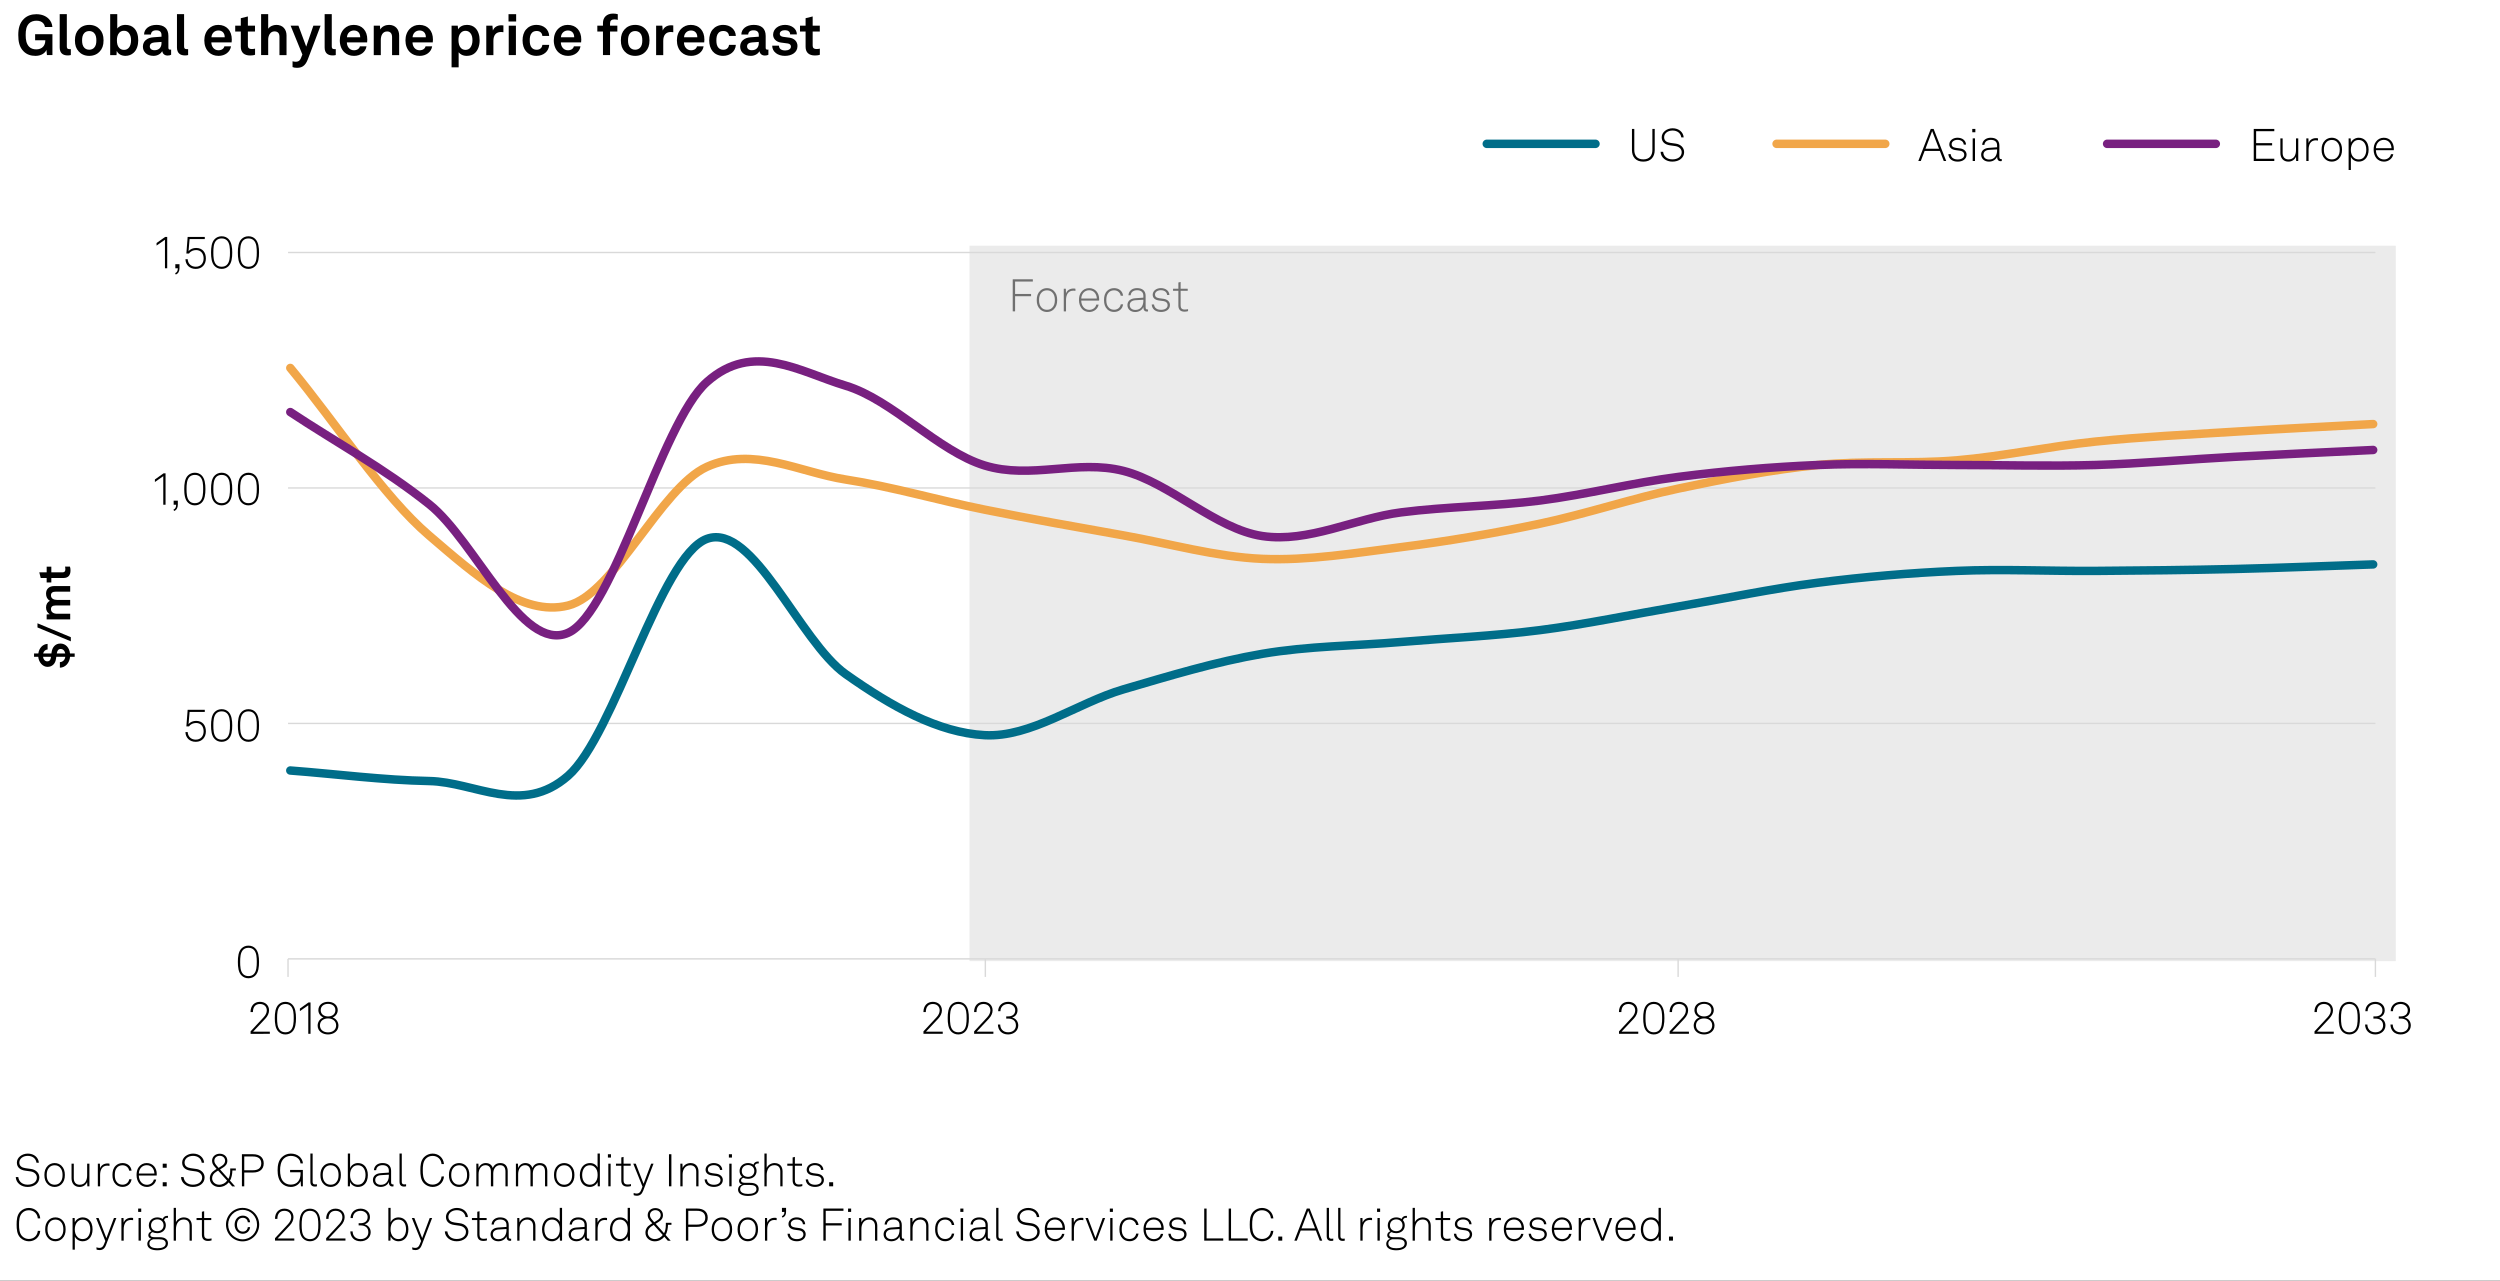 ﻿<?xml version="1.0" encoding="utf-8" standalone="no"?>
<svg xmlns:dc="http://purl.org/dc/elements/1.1/" xmlns:cc="http://creativecommons.org/ns#" xmlns:rdf="http://www.w3.org/1999/02/22-rdf-syntax-ns#" xmlns:svg="http://www.w3.org/2000/svg" xmlns="http://www.w3.org/2000/svg" viewBox="0 0 588.48 301.44" height="3.14in" width="6.13in" xml:space="preserve" id="svg2" version="1.1" preserveAspectRatio="xMinYMin">
  <rect x="0" y="0" width="588.48" height="301.44" fill="#333333" stroke="none"/>
  <defs id="defs6" />
  <g transform="scale(1.333)" id="g10">
    <g id="g12">
      <path id="path14" style="fill:#ffffff;fill-opacity:1;fill-rule:nonzero;stroke:none" d="M 0,0 H 442 V 227 H 0 Z" />
      <path id="path16" style="fill:#ebebeb;fill-opacity:1;fill-rule:evenodd;stroke:none" d="M 171.199,43.391 H 423.066 V 169.723 H 171.199 Z" />
      <path id="path18" style="fill:#000000;fill-opacity:1;fill-rule:nonzero;stroke:none" d="M 4.176,9.078 C 3.414,8.32 3.227,7.34 3.227,6.184 3.227,5.023 3.453,4.066 4.246,3.305 4.813,2.758 5.574,2.508 6.422,2.508 c 0.957,0 1.68,0.32 2.168,0.808 0.359,0.36 0.621,0.84 0.66,1.457 H 7.93 C 7.902,4.516 7.789,4.285 7.629,4.105 7.391,3.824 6.992,3.656 6.434,3.656 5.922,3.656 5.441,3.816 5.133,4.137 4.652,4.633 4.535,5.281 4.535,6.184 4.535,7.082 4.664,7.73 5.133,8.242 5.445,8.57 5.883,8.719 6.402,8.719 7.441,8.719 8,8.063 8,7.133 L 8.012,7.113 H 6.203 V 6.043 H 9.258 V 9.727 H 8.289 L 8.199,8.789 C 8.059,9.238 7.41,9.867 6.273,9.867 5.441,9.867 4.723,9.629 4.176,9.078 Z" />
      <path id="path20" style="fill:#000000;fill-opacity:1;fill-rule:nonzero;stroke:none" d="M 10.543,8.391 V 2.496 h 1.258 V 8.18 c 0,0.3 0.07,0.5 0.5,0.5 0.109,0 0.137,-0.008 0.207,-0.008 v 1.047 c -0.231,0.051 -0.32,0.07 -0.547,0.07 -0.852,0 -1.418,-0.41 -1.418,-1.398 z" />
      <path id="path22" style="fill:#000000;fill-opacity:1;fill-rule:nonzero;stroke:none" d="M 13.891,9.078 C 13.469,8.609 13.23,8.039 13.23,7.133 c 0,-0.91 0.239,-1.481 0.661,-1.949 0.367,-0.422 0.988,-0.789 1.867,-0.789 0.879,0 1.5,0.367 1.867,0.789 0.422,0.468 0.66,1.039 0.66,1.949 0,0.906 -0.238,1.476 -0.66,1.945 -0.371,0.418 -0.988,0.789 -1.867,0.789 -0.879,0 -1.5,-0.371 -1.867,-0.789 z m 2.714,-0.629 c 0.333,-0.328 0.411,-0.808 0.411,-1.316 0,-0.512 -0.078,-0.988 -0.411,-1.32 -0.179,-0.18 -0.457,-0.329 -0.847,-0.329 -0.391,0 -0.668,0.149 -0.852,0.329 -0.328,0.332 -0.41,0.808 -0.41,1.32 0,0.508 0.082,0.988 0.41,1.316 0.18,0.18 0.461,0.332 0.852,0.332 0.39,0 0.668,-0.152 0.847,-0.332 z" />
      <path id="path24" style="fill:#000000;fill-opacity:1;fill-rule:nonzero;stroke:none" d="M 20.617,8.988 20.574,9.73 H 19.457 V 2.496 h 1.25 v 2.539 c 0.227,-0.312 0.719,-0.64 1.469,-0.64 0.617,0 1.105,0.199 1.465,0.539 0.543,0.511 0.769,1.308 0.769,2.207 0,0.839 -0.258,1.711 -0.847,2.207 -0.36,0.312 -0.821,0.519 -1.411,0.519 -0.636,0 -1.269,-0.277 -1.535,-0.879 z m 2.117,-0.539 c 0.297,-0.328 0.407,-0.828 0.407,-1.328 0,-0.5 -0.098,-0.937 -0.379,-1.289 -0.199,-0.25 -0.469,-0.398 -0.867,-0.398 -0.379,0 -0.649,0.136 -0.86,0.379 -0.289,0.339 -0.39,0.789 -0.39,1.308 0,0.539 0.101,1.02 0.41,1.34 0.191,0.199 0.468,0.348 0.84,0.348 0.371,0 0.64,-0.141 0.839,-0.36 z" />
      <path id="path26" style="fill:#000000;fill-opacity:1;fill-rule:nonzero;stroke:none" d="m 25.234,8.238 c 0,-0.945 0.7,-1.578 1.856,-1.656 L 28.52,6.48 V 6.184 c 0,-0.493 -0.262,-0.832 -0.918,-0.832 -0.61,0 -0.918,0.269 -0.95,0.75 h -1.211 c 0,-0.989 0.891,-1.707 2.18,-1.707 1.34,0 2.117,0.617 2.117,1.957 v 2.089 c 0,0.239 0.11,0.329 0.321,0.329 0.058,0 0.121,-0.012 0.16,-0.02 v 0.918 c -0.16,0.09 -0.34,0.141 -0.621,0.141 -0.539,0 -0.868,-0.313 -0.95,-0.762 -0.238,0.422 -0.796,0.82 -1.539,0.82 -1.238,0 -1.875,-0.777 -1.875,-1.629 z M 28.52,7.633 V 7.402 l -1.2,0.09 c -0.5,0.039 -0.867,0.231 -0.867,0.699 0,0.399 0.309,0.68 0.828,0.68 0.848,0 1.239,-0.562 1.239,-1.238 z" />
      <path id="path28" style="fill:#000000;fill-opacity:1;fill-rule:nonzero;stroke:none" d="M 31.25,8.391 V 2.496 h 1.258 V 8.18 c 0,0.3 0.07,0.5 0.5,0.5 0.109,0 0.14,-0.008 0.211,-0.008 v 1.047 c -0.231,0.051 -0.321,0.07 -0.551,0.07 -0.848,0 -1.418,-0.41 -1.418,-1.398 z" />
      <path id="path30" style="fill:#000000;fill-opacity:1;fill-rule:nonzero;stroke:none" d="m 36.887,9.23 c -0.532,-0.5 -0.809,-1.25 -0.809,-2.097 0,-0.832 0.277,-1.578 0.801,-2.078 0.398,-0.391 0.937,-0.66 1.656,-0.66 1.5,0 2.399,1.046 2.399,2.597 0,0.199 -0.012,0.379 -0.032,0.5 h -3.578 c 0,0.707 0.461,1.387 1.25,1.387 0.571,0 0.957,-0.289 1.051,-0.699 h 1.168 c -0.152,1.019 -1.078,1.687 -2.199,1.687 -0.739,0 -1.289,-0.25 -1.707,-0.637 z m 2.797,-2.648 c 0,-0.769 -0.45,-1.199 -1.118,-1.199 -0.679,0 -1.179,0.488 -1.23,1.199 z" />
      <path id="path32" style="fill:#000000;fill-opacity:1;fill-rule:nonzero;stroke:none" d="M 42.523,8.27 V 5.563 H 41.535 V 4.535 h 0.988 v -1.32 l 1.25,-0.309 v 1.629 h 1.258 V 5.563 H 43.773 V 8.09 c 0,0.398 0.258,0.57 0.661,0.57 0.257,0 0.449,-0.031 0.605,-0.07 V 9.668 C 44.77,9.77 44.473,9.797 44.172,9.797 43.121,9.797 42.523,9.27 42.523,8.27 Z" />
      <path id="path34" style="fill:#000000;fill-opacity:1;fill-rule:nonzero;stroke:none" d="m 47.359,2.496 v 2.586 c 0.301,-0.449 0.911,-0.687 1.45,-0.687 1.136,0 1.789,0.796 1.789,1.867 V 9.73 h -1.25 V 6.492 c 0,-0.601 -0.27,-0.949 -0.891,-0.949 -0.75,0 -1.098,0.77 -1.098,1.43 v 2.754 h -1.25 V 2.496 Z" />
      <path id="path36" style="fill:#000000;fill-opacity:1;fill-rule:nonzero;stroke:none" d="m 51.66,11.848 v -1.032 c 0.16,0.051 0.34,0.09 0.547,0.09 0.34,0 0.699,-0.078 0.922,-0.617 L 53.398,9.629 51.32,4.535 h 1.379 l 1.375,3.695 1.262,-3.695 h 1.277 l -2.258,5.953 c -0.492,1.289 -1.187,1.489 -1.949,1.489 -0.258,0 -0.539,-0.039 -0.746,-0.129 z" />
      <path id="path38" style="fill:#000000;fill-opacity:1;fill-rule:nonzero;stroke:none" d="M 57.328,8.391 V 2.496 h 1.258 V 8.18 c 0,0.3 0.07,0.5 0.5,0.5 0.109,0 0.137,-0.008 0.207,-0.008 v 1.047 c -0.23,0.051 -0.32,0.07 -0.547,0.07 -0.851,0 -1.418,-0.41 -1.418,-1.398 z" />
      <path id="path40" style="fill:#000000;fill-opacity:1;fill-rule:nonzero;stroke:none" d="m 60.813,9.23 c -0.528,-0.5 -0.809,-1.25 -0.809,-2.097 0,-0.832 0.281,-1.578 0.801,-2.078 0.398,-0.391 0.937,-0.66 1.656,-0.66 1.5,0 2.398,1.046 2.398,2.597 0,0.199 -0.011,0.379 -0.031,0.5 h -3.574 c 0,0.707 0.457,1.387 1.246,1.387 0.57,0 0.961,-0.289 1.051,-0.699 h 1.168 c -0.149,1.019 -1.078,1.687 -2.199,1.687 -0.739,0 -1.286,-0.25 -1.707,-0.637 z m 2.796,-2.648 c 0,-0.769 -0.449,-1.199 -1.117,-1.199 -0.679,0 -1.179,0.488 -1.226,1.199 z" />
      <path id="path42" style="fill:#000000;fill-opacity:1;fill-rule:nonzero;stroke:none" d="m 66,4.535 h 1.09 l 0.058,0.68 c 0.309,-0.563 0.95,-0.82 1.547,-0.82 1.11,0 1.789,0.769 1.789,1.859 V 9.73 h -1.25 V 6.543 c 0,-0.609 -0.289,-0.988 -0.867,-0.988 -0.781,0 -1.121,0.687 -1.121,1.496 V 9.73 H 66 Z" />
      <path id="path44" style="fill:#000000;fill-opacity:1;fill-rule:nonzero;stroke:none" d="m 72.406,9.23 c -0.527,-0.5 -0.808,-1.25 -0.808,-2.097 0,-0.832 0.281,-1.578 0.8,-2.078 0.399,-0.391 0.938,-0.66 1.657,-0.66 1.5,0 2.398,1.046 2.398,2.597 0,0.199 -0.012,0.379 -0.031,0.5 h -3.574 c 0,0.707 0.457,1.387 1.246,1.387 0.57,0 0.961,-0.289 1.051,-0.699 h 1.168 c -0.149,1.019 -1.079,1.687 -2.196,1.687 -0.742,0 -1.289,-0.25 -1.711,-0.637 z m 2.797,-2.648 c 0,-0.769 -0.449,-1.199 -1.117,-1.199 -0.68,0 -1.18,0.488 -1.231,1.199 z" />
      <path id="path46" style="fill:#000000;fill-opacity:1;fill-rule:nonzero;stroke:none" d="m 79.742,4.535 h 1.09 l 0.07,0.649 c 0.289,-0.532 0.918,-0.789 1.559,-0.789 0.598,0 1.078,0.187 1.426,0.507 0.562,0.512 0.812,1.348 0.812,2.219 0,0.93 -0.281,1.758 -0.851,2.258 C 83.5,9.688 83.02,9.867 82.43,9.867 81.68,9.867 81.242,9.539 80.992,9.23 v 2.657 h -1.25 z m 3.289,3.906 c 0.278,-0.351 0.399,-0.793 0.399,-1.32 0,-0.48 -0.082,-0.937 -0.371,-1.277 -0.207,-0.242 -0.457,-0.403 -0.86,-0.403 -0.379,0 -0.629,0.141 -0.847,0.383 -0.289,0.309 -0.391,0.758 -0.391,1.227 0,0.558 0.102,1.058 0.41,1.398 0.192,0.211 0.461,0.36 0.828,0.36 0.379,0 0.653,-0.149 0.832,-0.368 z" />
      <path id="path48" style="fill:#000000;fill-opacity:1;fill-rule:nonzero;stroke:none" d="m 85.871,4.535 h 1.086 l 0.082,0.86 c 0.238,-0.661 0.859,-0.93 1.469,-0.93 0.129,0 0.258,0.008 0.387,0.027 V 5.691 C 88.797,5.664 88.648,5.645 88.496,5.645 c -0.93,0 -1.367,0.597 -1.367,1.566 V 9.73 h -1.258 z" />
      <path id="path50" style="fill:#000000;fill-opacity:1;fill-rule:nonzero;stroke:none" d="M 91.145,2.504 V 3.797 H 89.797 V 2.504 Z m -0.04,2.031 V 9.727 H 89.836 V 4.535 Z" />
      <path id="path52" style="fill:#000000;fill-opacity:1;fill-rule:nonzero;stroke:none" d="m 92.875,9.051 c -0.398,-0.492 -0.598,-1.16 -0.598,-1.918 0,-0.762 0.2,-1.442 0.61,-1.918 0.367,-0.442 0.988,-0.82 1.847,-0.82 1.266,0 2.188,0.777 2.246,1.957 h -1.207 c -0.05,-0.559 -0.41,-0.879 -1.011,-0.879 -0.407,0 -0.68,0.148 -0.848,0.34 -0.309,0.339 -0.367,0.828 -0.367,1.32 0,0.488 0.058,0.976 0.367,1.308 0.18,0.188 0.441,0.348 0.848,0.348 0.59,0 0.961,-0.34 1.011,-0.867 h 1.207 c -0.058,1.16 -1.019,1.945 -2.246,1.945 -0.859,0 -1.5,-0.371 -1.859,-0.816 z" />
      <path id="path54" style="fill:#000000;fill-opacity:1;fill-rule:nonzero;stroke:none" d="m 98.602,9.23 c -0.528,-0.5 -0.809,-1.25 -0.809,-2.097 0,-0.832 0.281,-1.578 0.801,-2.078 0.398,-0.391 0.937,-0.66 1.656,-0.66 1.5,0 2.398,1.046 2.398,2.597 0,0.199 -0.011,0.379 -0.031,0.5 h -3.574 c 0,0.707 0.457,1.387 1.246,1.387 0.57,0 0.961,-0.289 1.051,-0.699 h 1.168 c -0.149,1.019 -1.078,1.687 -2.199,1.687 -0.739,0 -1.286,-0.25 -1.707,-0.637 z m 2.796,-2.648 c 0,-0.769 -0.449,-1.199 -1.117,-1.199 -0.679,0 -1.179,0.488 -1.23,1.199 z" />
      <path id="path56" style="fill:#000000;fill-opacity:1;fill-rule:nonzero;stroke:none" d="M 106.477,5.563 H 105.48 V 4.535 h 0.997 v -0.48 c 0,-0.957 0.648,-1.657 1.769,-1.657 0.359,0 0.508,0.028 0.848,0.11 v 1.008 c -0.141,-0.039 -0.328,-0.09 -0.598,-0.09 -0.519,0 -0.769,0.238 -0.769,0.711 v 0.398 h 1.289 v 1.028 h -1.289 v 4.164 h -1.25 z" />
      <path id="path58" style="fill:#000000;fill-opacity:1;fill-rule:nonzero;stroke:none" d="m 110.297,9.078 c -0.422,-0.469 -0.66,-1.039 -0.66,-1.945 0,-0.91 0.238,-1.481 0.66,-1.949 0.367,-0.422 0.988,-0.789 1.867,-0.789 0.879,0 1.5,0.367 1.867,0.789 0.422,0.468 0.66,1.039 0.66,1.949 0,0.906 -0.238,1.476 -0.66,1.945 -0.367,0.418 -0.988,0.789 -1.867,0.789 -0.879,0 -1.5,-0.371 -1.867,-0.789 z m 2.715,-0.629 c 0.332,-0.328 0.41,-0.808 0.41,-1.316 0,-0.512 -0.078,-0.988 -0.41,-1.32 -0.18,-0.18 -0.457,-0.329 -0.848,-0.329 -0.391,0 -0.668,0.149 -0.851,0.329 -0.329,0.332 -0.411,0.808 -0.411,1.32 0,0.508 0.082,0.988 0.411,1.316 0.179,0.18 0.46,0.332 0.851,0.332 0.391,0 0.668,-0.152 0.848,-0.332 z" />
      <path id="path60" style="fill:#000000;fill-opacity:1;fill-rule:nonzero;stroke:none" d="m 115.863,4.535 h 1.09 l 0.078,0.86 c 0.239,-0.661 0.86,-0.93 1.469,-0.93 0.129,0 0.258,0.008 0.391,0.027 v 1.199 c -0.102,-0.027 -0.25,-0.046 -0.403,-0.046 -0.925,0 -1.367,0.597 -1.367,1.566 V 9.73 h -1.258 z" />
      <path id="path62" style="fill:#000000;fill-opacity:1;fill-rule:nonzero;stroke:none" d="m 120.34,9.23 c -0.531,-0.5 -0.809,-1.25 -0.809,-2.097 0,-0.832 0.278,-1.578 0.797,-2.078 0.402,-0.391 0.942,-0.66 1.66,-0.66 1.5,0 2.399,1.046 2.399,2.597 0,0.199 -0.012,0.379 -0.032,0.5 h -3.574 c 0,0.707 0.457,1.387 1.246,1.387 0.571,0 0.961,-0.289 1.051,-0.699 h 1.168 c -0.148,1.019 -1.078,1.687 -2.199,1.687 -0.738,0 -1.289,-0.25 -1.707,-0.637 z m 2.797,-2.648 c 0,-0.769 -0.449,-1.199 -1.117,-1.199 -0.68,0 -1.18,0.488 -1.231,1.199 z" />
      <path id="path64" style="fill:#000000;fill-opacity:1;fill-rule:nonzero;stroke:none" d="m 125.836,9.051 c -0.398,-0.492 -0.598,-1.16 -0.598,-1.918 0,-0.762 0.2,-1.442 0.61,-1.918 0.367,-0.442 0.988,-0.82 1.847,-0.82 1.266,0 2.188,0.777 2.246,1.957 h -1.207 c -0.05,-0.559 -0.41,-0.879 -1.011,-0.879 -0.41,0 -0.68,0.148 -0.848,0.34 -0.309,0.339 -0.371,0.828 -0.371,1.32 0,0.488 0.062,0.976 0.371,1.308 0.18,0.188 0.438,0.348 0.848,0.348 0.59,0 0.961,-0.34 1.011,-0.867 h 1.207 c -0.058,1.16 -1.019,1.945 -2.246,1.945 -0.859,0 -1.5,-0.371 -1.859,-0.816 z" />
      <path id="path66" style="fill:#000000;fill-opacity:1;fill-rule:nonzero;stroke:none" d="m 130.703,8.238 c 0,-0.945 0.699,-1.578 1.86,-1.656 L 133.992,6.48 V 6.184 c 0,-0.493 -0.262,-0.832 -0.922,-0.832 -0.609,0 -0.918,0.269 -0.949,0.75 h -1.207 c 0,-0.989 0.887,-1.707 2.18,-1.707 1.336,0 2.117,0.617 2.117,1.957 v 2.089 c 0,0.239 0.109,0.329 0.32,0.329 0.059,0 0.117,-0.012 0.16,-0.02 v 0.918 c -0.16,0.09 -0.339,0.141 -0.621,0.141 -0.539,0 -0.871,-0.313 -0.949,-0.762 -0.242,0.422 -0.801,0.82 -1.539,0.82 -1.238,0 -1.879,-0.777 -1.879,-1.629 z m 3.289,-0.605 V 7.402 l -1.199,0.09 c -0.5,0.039 -0.871,0.231 -0.871,0.699 0,0.399 0.312,0.68 0.832,0.68 0.848,0 1.238,-0.562 1.238,-1.238 z" />
      <path id="path68" style="fill:#000000;fill-opacity:1;fill-rule:nonzero;stroke:none" d="m 136.359,8.059 h 1.2 c 0,0.582 0.461,0.851 1.082,0.851 0.519,0 1.027,-0.199 1.027,-0.691 0,-0.278 -0.191,-0.489 -0.539,-0.539 l -1.25,-0.168 c -0.859,-0.121 -1.359,-0.723 -1.359,-1.36 0,-1.058 0.949,-1.757 2.117,-1.757 1.129,0 2.078,0.679 2.078,1.675 h -1.188 c 0,-0.476 -0.379,-0.738 -0.89,-0.738 -0.539,0 -0.938,0.223 -0.938,0.641 0,0.371 0.321,0.488 0.602,0.531 l 1.105,0.148 c 0.821,0.11 1.418,0.661 1.418,1.477 0,1.16 -1.035,1.738 -2.226,1.738 -1.258,0 -2.239,-0.707 -2.239,-1.808 z" />
      <path id="path70" style="fill:#000000;fill-opacity:1;fill-rule:nonzero;stroke:none" d="M 142.258,8.27 V 5.563 H 141.27 V 4.535 h 0.988 v -1.32 l 1.25,-0.309 v 1.629 h 1.258 v 1.028 h -1.258 V 8.09 c 0,0.398 0.258,0.57 0.66,0.57 0.258,0 0.449,-0.031 0.605,-0.07 v 1.078 c -0.269,0.102 -0.566,0.129 -0.867,0.129 -1.051,0 -1.648,-0.527 -1.648,-1.527 z" />
      <path id="path72" style="fill:#000000;fill-opacity:1;fill-rule:nonzero;stroke:none" d="m 2.781,207.859 h 0.446 c 0.097,0.813 0.722,1.34 1.644,1.34 0.922,0 1.641,-0.461 1.641,-1.261 0,-0.536 -0.422,-0.981 -1.102,-1.079 l -0.961,-0.136 c -0.863,-0.118 -1.469,-0.567 -1.469,-1.422 0,-0.918 0.926,-1.59 1.934,-1.59 1.094,0 1.879,0.687 1.949,1.613 H 6.441 c -0.113,-0.797 -0.75,-1.211 -1.543,-1.211 -0.832,0 -1.484,0.485 -1.484,1.172 0,0.656 0.469,0.914 1.078,1 l 0.973,0.137 c 0.875,0.121 1.48,0.719 1.48,1.5 0,1.008 -0.886,1.68 -2.07,1.68 -1.129,0 -2.047,-0.704 -2.094,-1.743 z" />
      <path id="path74" style="fill:#000000;fill-opacity:1;fill-rule:nonzero;stroke:none" d="m 8.449,209.129 c -0.441,-0.422 -0.609,-0.953 -0.609,-1.637 0,-0.679 0.168,-1.215 0.609,-1.64 0.285,-0.27 0.688,-0.469 1.199,-0.469 0.512,0 0.911,0.199 1.2,0.469 0.437,0.425 0.605,0.961 0.605,1.64 0,0.688 -0.168,1.215 -0.605,1.637 -0.289,0.273 -0.688,0.473 -1.2,0.473 -0.511,0 -0.914,-0.2 -1.199,-0.473 z m 2.117,-0.274 c 0.375,-0.367 0.481,-0.835 0.481,-1.363 0,-0.519 -0.106,-1 -0.481,-1.367 -0.214,-0.215 -0.519,-0.352 -0.918,-0.352 -0.398,0 -0.703,0.137 -0.918,0.352 -0.378,0.367 -0.48,0.848 -0.48,1.367 0,0.528 0.105,1 0.48,1.363 0.215,0.219 0.52,0.352 0.918,0.352 0.399,0 0.704,-0.133 0.918,-0.352 z" />
      <path id="path76" style="fill:#000000;fill-opacity:1;fill-rule:nonzero;stroke:none" d="m 12.633,208.074 v -2.582 h 0.398 v 2.559 c 0,0.695 0.344,1.16 1.047,1.16 0.926,0 1.309,-0.746 1.309,-1.641 v -2.078 h 0.402 v 3.996 h -0.367 l -0.035,-0.75 c -0.223,0.528 -0.735,0.864 -1.332,0.864 -0.903,0 -1.422,-0.633 -1.422,-1.528 z" />
      <path id="path78" style="fill:#000000;fill-opacity:1;fill-rule:nonzero;stroke:none" d="m 17.277,205.492 h 0.368 l 0.031,0.824 c 0.176,-0.558 0.719,-0.863 1.285,-0.863 0.121,0 0.258,0 0.375,0.039 v 0.387 c -0.125,-0.031 -0.262,-0.043 -0.391,-0.043 -0.925,0 -1.269,0.769 -1.269,1.656 v 1.996 h -0.399 z" />
      <path id="path80" style="fill:#000000;fill-opacity:1;fill-rule:nonzero;stroke:none" d="m 20.438,209.121 c -0.426,-0.426 -0.579,-0.953 -0.579,-1.629 0,-0.687 0.145,-1.222 0.579,-1.64 0.285,-0.278 0.691,-0.469 1.203,-0.469 0.847,0 1.496,0.519 1.589,1.347 h -0.421 c -0.09,-0.55 -0.543,-0.957 -1.168,-0.957 -0.391,0 -0.7,0.129 -0.918,0.344 -0.375,0.375 -0.453,0.848 -0.453,1.375 0,0.52 0.085,0.992 0.46,1.367 0.219,0.215 0.528,0.344 0.918,0.344 0.625,0 1.082,-0.41 1.168,-0.961 h 0.414 c -0.101,0.824 -0.75,1.352 -1.589,1.352 -0.512,0 -0.918,-0.184 -1.203,-0.473 z" />
      <path id="path82" style="fill:#000000;fill-opacity:1;fill-rule:nonzero;stroke:none" d="m 24.641,209.043 c -0.328,-0.387 -0.528,-0.93 -0.528,-1.535 0,-0.504 0.082,-1 0.399,-1.422 0.343,-0.457 0.816,-0.703 1.398,-0.703 1.106,0 1.77,0.875 1.77,1.941 0,0.094 0,0.153 -0.012,0.262 h -3.156 c 0.019,0.887 0.535,1.633 1.433,1.633 0.629,0 1.125,-0.418 1.223,-0.93 h 0.414 c -0.117,0.754 -0.84,1.313 -1.637,1.313 -0.578,0 -1.039,-0.258 -1.304,-0.559 z m 2.621,-1.816 c -0.016,-0.758 -0.485,-1.469 -1.352,-1.469 -0.847,0 -1.375,0.687 -1.39,1.469 z" />
      <path id="path84" style="fill:#000000;fill-opacity:1;fill-rule:nonzero;stroke:none" d="m 29.438,205.492 v 0.719 h -0.704 v -0.719 z m 0,3.278 v 0.718 h -0.704 v -0.718 z" />
      <path id="path86" style="fill:#000000;fill-opacity:1;fill-rule:nonzero;stroke:none" d="m 31.965,207.859 h 0.449 c 0.094,0.813 0.719,1.34 1.645,1.34 0.918,0 1.636,-0.461 1.636,-1.261 0,-0.536 -0.422,-0.981 -1.101,-1.079 l -0.961,-0.136 c -0.863,-0.118 -1.469,-0.567 -1.469,-1.422 0,-0.918 0.926,-1.59 1.934,-1.59 1.093,0 1.879,0.687 1.949,1.613 h -0.422 c -0.113,-0.797 -0.75,-1.211 -1.543,-1.211 -0.832,0 -1.488,0.485 -1.488,1.172 0,0.656 0.472,0.914 1.078,1 l 0.976,0.137 c 0.872,0.121 1.481,0.719 1.481,1.5 0,1.008 -0.891,1.68 -2.07,1.68 -1.129,0 -2.047,-0.704 -2.094,-1.743 z" />
      <path id="path88" style="fill:#000000;fill-opacity:1;fill-rule:nonzero;stroke:none" d="m 37.051,208.098 c 0,-0.633 0.312,-1.106 0.847,-1.446 l 0.36,-0.234 -0.371,-0.414 c -0.301,-0.344 -0.438,-0.649 -0.438,-1.031 0,-0.703 0.578,-1.239 1.352,-1.239 0.762,0 1.344,0.489 1.344,1.254 0,0.551 -0.297,0.895 -0.731,1.168 l -0.559,0.352 1.481,1.66 c 0.215,-0.344 0.316,-0.902 0.316,-1.492 v -0.344 h 0.993 v 0.359 h -0.61 c -0.008,0.575 -0.14,1.375 -0.43,1.782 l 0.911,1.031 h -0.512 l -0.613,-0.711 c -0.387,0.48 -1,0.816 -1.696,0.816 -0.879,0 -1.644,-0.609 -1.644,-1.511 z m 3.058,0.39 -1.597,-1.781 -0.36,0.231 c -0.414,0.265 -0.695,0.64 -0.695,1.136 0,0.664 0.59,1.133 1.238,1.133 0.625,0 1.102,-0.301 1.414,-0.719 z m -0.894,-2.644 c 0.305,-0.192 0.535,-0.496 0.535,-0.856 0,-0.527 -0.398,-0.886 -0.949,-0.886 -0.504,0 -0.953,0.328 -0.953,0.871 0,0.304 0.144,0.554 0.386,0.832 l 0.368,0.433 z" />
      <path id="path90" style="fill:#000000;fill-opacity:1;fill-rule:nonzero;stroke:none" d="m 44.707,203.824 c 1.047,0 1.863,0.504 1.863,1.614 0,1.109 -0.816,1.613 -1.863,1.613 h -1.574 v 2.437 h -0.414 v -5.668 h 1.988 z m 1.43,1.614 c 0,-0.879 -0.629,-1.215 -1.453,-1.215 h -1.551 v 2.429 h 1.551 c 0.824,0 1.453,-0.336 1.453,-1.214 z" />
      <path id="path92" style="fill:#000000;fill-opacity:1;fill-rule:nonzero;stroke:none" d="m 49.797,208.992 c -0.633,-0.605 -0.777,-1.523 -0.777,-2.332 0,-0.816 0.128,-1.719 0.777,-2.328 0.375,-0.352 0.91,-0.621 1.547,-0.621 0.609,0 1.121,0.184 1.488,0.488 0.383,0.309 0.625,0.75 0.664,1.246 h -0.433 c -0.032,-0.343 -0.168,-0.625 -0.383,-0.84 -0.321,-0.32 -0.801,-0.488 -1.328,-0.488 -0.512,0 -0.926,0.184 -1.231,0.473 -0.551,0.527 -0.66,1.375 -0.66,2.07 0,0.688 0.102,1.582 0.672,2.086 0.316,0.285 0.726,0.445 1.211,0.445 1.16,0 1.73,-0.82 1.73,-1.957 v -0.23 h -1.847 v -0.41 h 2.253 v 2.894 h -0.328 l -0.062,-0.933 c -0.266,0.59 -0.91,1.047 -1.742,1.047 -0.641,0 -1.188,-0.258 -1.551,-0.61 z" />
      <path id="path94" style="fill:#000000;fill-opacity:1;fill-rule:nonzero;stroke:none" d="m 54.809,208.688 v -4.985 h 0.398 v 4.973 c 0,0.269 0.078,0.476 0.414,0.476 0.16,0 0.234,-0.007 0.344,-0.023 v 0.359 c -0.086,0.024 -0.192,0.047 -0.36,0.047 -0.511,0 -0.796,-0.262 -0.796,-0.847 z" />
      <path id="path96" style="fill:#000000;fill-opacity:1;fill-rule:nonzero;stroke:none" d="m 57.191,209.129 c -0.441,-0.422 -0.609,-0.953 -0.609,-1.637 0,-0.679 0.168,-1.215 0.609,-1.64 0.286,-0.27 0.688,-0.469 1.2,-0.469 0.511,0 0.91,0.199 1.199,0.469 0.437,0.425 0.605,0.961 0.605,1.64 0,0.688 -0.168,1.215 -0.605,1.637 -0.289,0.273 -0.692,0.473 -1.199,0.473 -0.512,0 -0.914,-0.2 -1.2,-0.473 z m 2.118,-0.274 c 0.375,-0.367 0.476,-0.835 0.476,-1.363 0,-0.519 -0.101,-1 -0.476,-1.367 -0.215,-0.215 -0.52,-0.352 -0.918,-0.352 -0.403,0 -0.703,0.137 -0.922,0.352 -0.375,0.367 -0.477,0.848 -0.477,1.367 0,0.528 0.102,1 0.477,1.363 0.219,0.219 0.519,0.352 0.922,0.352 0.398,0 0.703,-0.133 0.918,-0.352 z" />
      <path id="path98" style="fill:#000000;fill-opacity:1;fill-rule:nonzero;stroke:none" d="m 61.82,208.707 -0.031,0.781 h -0.367 v -5.785 h 0.398 v 2.582 c 0.207,-0.551 0.793,-0.902 1.375,-0.902 0.477,0 0.856,0.156 1.125,0.414 0.434,0.398 0.641,1.039 0.641,1.703 0,0.695 -0.215,1.332 -0.68,1.727 -0.269,0.23 -0.621,0.375 -1.093,0.375 -0.551,0 -1.161,-0.336 -1.368,-0.895 z M 64,208.93 c 0.379,-0.336 0.547,-0.864 0.547,-1.438 0,-0.519 -0.129,-1.039 -0.457,-1.367 -0.215,-0.215 -0.504,-0.352 -0.895,-0.352 -0.379,0 -0.656,0.122 -0.863,0.313 -0.375,0.344 -0.519,0.812 -0.519,1.406 0,0.551 0.148,1.055 0.527,1.399 0.207,0.191 0.476,0.316 0.84,0.316 0.351,0 0.621,-0.102 0.82,-0.277 z" />
      <path id="path100" style="fill:#000000;fill-opacity:1;fill-rule:nonzero;stroke:none" d="m 65.852,208.379 c 0,-0.715 0.543,-1.152 1.339,-1.207 l 1.473,-0.106 v -0.351 c 0,-0.672 -0.488,-0.961 -1.101,-0.961 -0.602,0 -1.098,0.289 -1.137,0.887 h -0.399 c 0.055,-0.821 0.719,-1.262 1.516,-1.262 0.914,0 1.52,0.449 1.52,1.367 v 1.973 c 0,0.273 0.042,0.433 0.312,0.433 0.031,0 0.082,0 0.113,-0.007 v 0.351 c -0.054,0.016 -0.129,0.024 -0.191,0.024 -0.496,0 -0.633,-0.375 -0.633,-0.801 -0.215,0.57 -0.824,0.879 -1.437,0.879 -0.778,0.004 -1.375,-0.469 -1.375,-1.219 z m 2.812,-0.738 v -0.207 l -1.434,0.089 c -0.613,0.04 -0.972,0.375 -0.972,0.848 0,0.559 0.43,0.859 1,0.859 1.004,0.004 1.406,-0.812 1.406,-1.589 z" />
      <path id="path102" style="fill:#000000;fill-opacity:1;fill-rule:nonzero;stroke:none" d="m 70.551,208.688 v -4.985 h 0.398 v 4.973 c 0,0.269 0.082,0.476 0.418,0.476 0.16,0 0.231,-0.007 0.344,-0.023 v 0.359 c -0.09,0.024 -0.191,0.047 -0.359,0.047 -0.512,0 -0.801,-0.262 -0.801,-0.847 z" />
      <path id="path104" style="fill:#000000;fill-opacity:1;fill-rule:nonzero;stroke:none" d="m 74.895,208.977 c -0.61,-0.614 -0.665,-1.52 -0.665,-2.325 0,-0.808 0.055,-1.703 0.665,-2.32 0.39,-0.391 0.949,-0.621 1.492,-0.621 1.086,0 1.918,0.758 2.015,1.844 h -0.433 c -0.071,-0.84 -0.688,-1.438 -1.582,-1.438 -0.504,0 -0.887,0.184 -1.192,0.496 -0.511,0.528 -0.535,1.36 -0.535,2.039 0,0.68 0.035,1.516 0.547,2.043 0.309,0.321 0.711,0.496 1.18,0.496 0.898,0 1.511,-0.597 1.586,-1.437 h 0.429 c -0.086,1.109 -0.949,1.848 -2.015,1.848 -0.543,0 -1.102,-0.235 -1.492,-0.625 z" />
      <path id="path106" style="fill:#000000;fill-opacity:1;fill-rule:nonzero;stroke:none" d="m 79.883,209.129 c -0.438,-0.422 -0.606,-0.953 -0.606,-1.637 0,-0.679 0.168,-1.215 0.606,-1.64 0.289,-0.27 0.687,-0.469 1.199,-0.469 0.512,0 0.91,0.199 1.199,0.469 0.438,0.425 0.606,0.961 0.606,1.64 0,0.688 -0.168,1.215 -0.606,1.637 -0.289,0.273 -0.687,0.473 -1.199,0.473 -0.512,0 -0.91,-0.2 -1.199,-0.473 z M 82,208.855 c 0.375,-0.367 0.48,-0.835 0.48,-1.363 0,-0.519 -0.105,-1 -0.48,-1.367 -0.215,-0.215 -0.52,-0.352 -0.918,-0.352 -0.398,0 -0.703,0.137 -0.922,0.352 -0.375,0.367 -0.476,0.848 -0.476,1.367 0,0.528 0.105,1 0.476,1.363 0.219,0.219 0.524,0.352 0.922,0.352 0.398,0 0.703,-0.133 0.918,-0.352 z" />
      <path id="path108" style="fill:#000000;fill-opacity:1;fill-rule:nonzero;stroke:none" d="m 84.113,205.492 h 0.367 l 0.032,0.785 c 0.183,-0.535 0.672,-0.894 1.254,-0.894 0.687,0 1.089,0.351 1.246,0.863 0.218,-0.496 0.648,-0.863 1.32,-0.863 0.934,0 1.324,0.613 1.324,1.469 v 2.636 h -0.398 v -2.59 c 0,-0.703 -0.27,-1.14 -0.965,-1.14 -0.754,0 -1.191,0.664 -1.191,1.469 v 2.261 h -0.414 v -2.59 c 0,-0.703 -0.305,-1.14 -0.969,-1.14 -0.77,0 -1.207,0.719 -1.207,1.574 v 2.156 h -0.399 z" />
      <path id="path110" style="fill:#000000;fill-opacity:1;fill-rule:nonzero;stroke:none" d="m 91.102,205.492 h 0.367 l 0.031,0.785 c 0.184,-0.535 0.672,-0.894 1.254,-0.894 0.687,0 1.09,0.351 1.25,0.863 0.215,-0.496 0.644,-0.863 1.316,-0.863 0.934,0 1.328,0.613 1.328,1.469 v 2.636 h -0.402 v -2.59 c 0,-0.703 -0.269,-1.14 -0.965,-1.14 -0.75,0 -1.191,0.664 -1.191,1.469 v 2.261 h -0.414 v -2.59 c 0,-0.703 -0.305,-1.14 -0.969,-1.14 -0.766,0 -1.207,0.719 -1.207,1.574 v 2.156 h -0.398 z" />
      <path id="path112" style="fill:#000000;fill-opacity:1;fill-rule:nonzero;stroke:none" d="m 98.434,209.129 c -0.438,-0.422 -0.606,-0.953 -0.606,-1.637 0,-0.679 0.168,-1.215 0.606,-1.64 0.289,-0.27 0.687,-0.469 1.199,-0.469 0.512,0 0.91,0.199 1.199,0.469 0.438,0.425 0.606,0.961 0.606,1.64 0,0.688 -0.168,1.215 -0.606,1.637 -0.289,0.273 -0.687,0.473 -1.199,0.473 -0.512,0 -0.91,-0.2 -1.199,-0.473 z m 2.117,-0.274 c 0.375,-0.367 0.48,-0.835 0.48,-1.363 0,-0.519 -0.105,-1 -0.48,-1.367 -0.215,-0.215 -0.52,-0.352 -0.918,-0.352 -0.399,0 -0.703,0.137 -0.918,0.352 -0.379,0.367 -0.481,0.848 -0.481,1.367 0,0.528 0.106,1 0.481,1.363 0.215,0.219 0.519,0.352 0.918,0.352 0.398,0 0.703,-0.133 0.918,-0.352 z" />
      <path id="path114" style="fill:#000000;fill-opacity:1;fill-rule:nonzero;stroke:none" d="m 103.063,209.219 c -0.465,-0.395 -0.672,-1.031 -0.672,-1.719 0,-0.656 0.207,-1.27 0.64,-1.68 0.282,-0.261 0.672,-0.437 1.168,-0.437 0.645,0 1.141,0.359 1.324,0.805 v -2.485 h 0.407 v 5.785 h -0.375 l -0.032,-0.758 c -0.222,0.536 -0.804,0.872 -1.355,0.872 -0.473,0 -0.832,-0.153 -1.105,-0.383 z m 1.953,-0.336 c 0.375,-0.344 0.519,-0.84 0.519,-1.395 0,-0.59 -0.137,-1.054 -0.512,-1.398 -0.21,-0.192 -0.488,-0.317 -0.863,-0.317 -0.383,0 -0.68,0.133 -0.894,0.356 -0.321,0.336 -0.465,0.848 -0.465,1.359 0,0.567 0.156,1.11 0.543,1.43 0.207,0.176 0.488,0.289 0.832,0.289 0.355,0 0.629,-0.133 0.84,-0.324 z" />
      <path id="path116" style="fill:#000000;fill-opacity:1;fill-rule:nonzero;stroke:none" d="m 107.891,203.824 v 0.59 h -0.543 v -0.59 z m -0.063,1.668 v 3.996 h -0.406 v -3.996 z" />
      <path id="path118" style="fill:#000000;fill-opacity:1;fill-rule:nonzero;stroke:none" d="m 109.715,208.449 v -2.59 h -0.942 v -0.367 h 0.942 v -1.101 l 0.398,-0.098 v 1.199 h 1.258 v 0.367 h -1.258 v 2.536 c 0,0.437 0.137,0.773 0.719,0.773 0.219,0 0.387,-0.023 0.594,-0.07 v 0.351 c -0.199,0.063 -0.399,0.094 -0.621,0.094 -0.785,0 -1.09,-0.453 -1.09,-1.094 z" />
      <path id="path120" style="fill:#000000;fill-opacity:1;fill-rule:nonzero;stroke:none" d="m 111.898,211.047 v -0.395 c 0.145,0.075 0.321,0.121 0.52,0.121 0.383,0 0.625,-0.175 0.809,-0.64 l 0.23,-0.582 -1.629,-4.059 h 0.438 l 1.382,3.547 1.336,-3.547 h 0.422 l -1.828,4.778 c -0.25,0.648 -0.609,0.886 -1.137,0.886 -0.253,0.004 -0.48,-0.07 -0.543,-0.109 z" />
      <path id="path122" style="fill:#000000;fill-opacity:1;fill-rule:nonzero;stroke:none" d="m 118.133,203.824 h 0.426 v 5.664 h -0.426 z" />
      <path id="path124" style="fill:#000000;fill-opacity:1;fill-rule:nonzero;stroke:none" d="m 120.141,205.492 h 0.367 l 0.031,0.77 c 0.207,-0.551 0.832,-0.879 1.391,-0.879 0.91,0 1.414,0.605 1.414,1.492 v 2.613 h -0.399 v -2.57 c 0,-0.672 -0.343,-1.145 -1.054,-1.145 -0.887,0 -1.352,0.735 -1.352,1.622 v 2.093 h -0.398 z" />
      <path id="path126" style="fill:#000000;fill-opacity:1;fill-rule:nonzero;stroke:none" d="m 124.426,208.273 h 0.406 c 0.063,0.657 0.586,0.942 1.238,0.942 0.664,0 1.16,-0.285 1.16,-0.832 0,-0.352 -0.25,-0.645 -0.734,-0.711 l -0.777,-0.102 c -0.668,-0.09 -1.125,-0.41 -1.125,-1.015 0,-0.711 0.687,-1.176 1.437,-1.176 0.864,0 1.489,0.496 1.512,1.215 h -0.398 c -0.059,-0.574 -0.528,-0.84 -1.114,-0.84 -0.582,0 -1.027,0.312 -1.027,0.762 0,0.328 0.176,0.574 0.773,0.656 l 0.758,0.101 c 0.75,0.106 1.106,0.61 1.106,1.086 0,0.817 -0.739,1.239 -1.567,1.239 -0.953,0.004 -1.609,-0.5 -1.648,-1.325 z" />
      <path id="path128" style="fill:#000000;fill-opacity:1;fill-rule:nonzero;stroke:none" d="m 129.254,203.824 v 0.59 h -0.543 v -0.59 z m -0.063,1.668 v 3.996 h -0.406 v -3.996 z" />
      <path id="path130" style="fill:#000000;fill-opacity:1;fill-rule:nonzero;stroke:none" d="m 130.328,210.055 c 0,-0.414 0.27,-0.774 0.703,-0.895 -0.304,-0.062 -0.527,-0.328 -0.527,-0.625 0,-0.332 0.23,-0.582 0.559,-0.703 -0.29,-0.238 -0.465,-0.598 -0.465,-1.047 0,-0.863 0.687,-1.406 1.496,-1.406 0.359,0 0.687,0.105 0.957,0.281 0.097,-0.351 0.426,-0.551 0.785,-0.551 0.047,0 0.109,0.008 0.152,0.016 v 0.336 c -0.043,-0.008 -0.105,-0.008 -0.152,-0.008 -0.289,0 -0.496,0.16 -0.551,0.43 0.199,0.234 0.317,0.535 0.317,0.902 0,0.863 -0.68,1.383 -1.508,1.383 -0.305,0 -0.586,-0.063 -0.817,-0.191 -0.214,0.089 -0.414,0.238 -0.414,0.48 0,0.367 0.399,0.414 0.719,0.414 h 0.824 c 0.614,0 0.996,0.106 1.27,0.359 0.191,0.184 0.301,0.403 0.301,0.735 0,0.898 -0.934,1.226 -1.883,1.226 -0.985,0 -1.766,-0.343 -1.766,-1.136 z m 3.25,-0.071 c 0,-0.578 -0.519,-0.734 -1.14,-0.734 h -1.071 c -0.359,0.086 -0.664,0.305 -0.664,0.766 0,0.625 0.695,0.816 1.399,0.816 0.757,0 1.476,-0.191 1.476,-0.848 z m -0.375,-3.195 c 0,-0.664 -0.488,-1.055 -1.109,-1.055 -0.602,0 -1.106,0.391 -1.106,1.055 0,0.652 0.481,1.031 1.106,1.031 0.621,0 1.109,-0.379 1.109,-1.031 z" />
      <path id="path132" style="fill:#000000;fill-opacity:1;fill-rule:nonzero;stroke:none" d="m 135.387,203.703 v 2.527 c 0.226,-0.511 0.816,-0.847 1.375,-0.847 0.91,0 1.429,0.574 1.429,1.469 v 2.636 h -0.398 v -2.613 c 0,-0.703 -0.336,-1.117 -1.055,-1.117 -0.976,0 -1.351,0.871 -1.351,1.734 v 1.996 h -0.399 v -5.785 z" />
      <path id="path134" style="fill:#000000;fill-opacity:1;fill-rule:nonzero;stroke:none" d="m 139.969,208.449 v -2.59 h -0.942 v -0.367 h 0.942 v -1.101 l 0.398,-0.098 v 1.199 h 1.258 v 0.367 h -1.258 v 2.536 c 0,0.437 0.137,0.773 0.719,0.773 0.219,0 0.387,-0.023 0.594,-0.07 v 0.351 c -0.2,0.063 -0.399,0.094 -0.625,0.094 -0.782,0 -1.086,-0.453 -1.086,-1.094 z" />
      <path id="path136" style="fill:#000000;fill-opacity:1;fill-rule:nonzero;stroke:none" d="m 142.281,208.273 h 0.407 c 0.062,0.657 0.585,0.942 1.238,0.942 0.664,0 1.16,-0.285 1.16,-0.832 0,-0.352 -0.25,-0.645 -0.734,-0.711 l -0.778,-0.102 c -0.668,-0.09 -1.125,-0.41 -1.125,-1.015 0,-0.711 0.688,-1.176 1.438,-1.176 0.863,0 1.488,0.496 1.511,1.215 H 145 c -0.059,-0.574 -0.527,-0.84 -1.113,-0.84 -0.582,0 -1.032,0.312 -1.032,0.762 0,0.328 0.18,0.574 0.778,0.656 l 0.758,0.101 c 0.754,0.106 1.105,0.61 1.105,1.086 0,0.817 -0.734,1.239 -1.566,1.239 -0.953,0.004 -1.61,-0.5 -1.649,-1.325 z" />
      <path id="path138" style="fill:#000000;fill-opacity:1;fill-rule:nonzero;stroke:none" d="m 146.422,208.77 h 0.703 v 0.719 h -0.703 z" />
      <path id="path140" style="fill:#000000;fill-opacity:1;fill-rule:nonzero;stroke:none" d="m 3.598,218.57 c -0.61,-0.613 -0.664,-1.515 -0.664,-2.324 0,-0.805 0.054,-1.703 0.664,-2.316 0.39,-0.391 0.949,-0.625 1.492,-0.625 1.086,0 1.918,0.761 2.015,1.847 H 6.672 c -0.07,-0.839 -0.688,-1.437 -1.582,-1.437 -0.504,0 -0.887,0.183 -1.188,0.496 -0.511,0.527 -0.539,1.355 -0.539,2.035 0,0.68 0.035,1.52 0.547,2.047 0.309,0.32 0.711,0.496 1.18,0.496 0.898,0 1.512,-0.601 1.586,-1.437 h 0.429 c -0.085,1.109 -0.949,1.847 -2.015,1.847 -0.543,-0.004 -1.102,-0.238 -1.492,-0.629 z" />
      <path id="path142" style="fill:#000000;fill-opacity:1;fill-rule:nonzero;stroke:none" d="m 8.586,218.723 c -0.441,-0.422 -0.609,-0.95 -0.609,-1.637 0,-0.68 0.168,-1.215 0.609,-1.641 0.285,-0.269 0.687,-0.468 1.199,-0.468 0.512,0 0.91,0.195 1.199,0.468 0.438,0.426 0.606,0.961 0.606,1.641 0,0.687 -0.168,1.215 -0.606,1.637 -0.289,0.273 -0.687,0.472 -1.199,0.472 -0.512,0 -0.914,-0.199 -1.199,-0.472 z m 2.117,-0.274 c 0.375,-0.363 0.481,-0.836 0.481,-1.363 0,-0.52 -0.106,-1 -0.481,-1.367 -0.215,-0.215 -0.519,-0.352 -0.918,-0.352 -0.402,0 -0.703,0.137 -0.922,0.352 -0.375,0.367 -0.476,0.847 -0.476,1.367 0,0.527 0.101,1 0.476,1.363 0.219,0.219 0.52,0.356 0.922,0.356 0.399,0 0.703,-0.137 0.918,-0.356 z" />
      <path id="path144" style="fill:#000000;fill-opacity:1;fill-rule:nonzero;stroke:none" d="m 12.816,215.086 h 0.368 l 0.031,0.762 c 0.226,-0.528 0.816,-0.871 1.367,-0.871 0.473,0 0.824,0.148 1.094,0.382 0.465,0.391 0.672,1.008 0.672,1.719 0,0.68 -0.2,1.293 -0.633,1.695 -0.27,0.254 -0.645,0.422 -1.125,0.422 -0.582,0 -1.149,-0.328 -1.375,-0.84 v 2.317 h -0.399 z m 2.668,3.359 c 0.321,-0.343 0.457,-0.847 0.457,-1.359 0,-0.566 -0.16,-1.106 -0.546,-1.43 -0.2,-0.176 -0.469,-0.289 -0.821,-0.289 -0.359,0 -0.633,0.137 -0.84,0.328 -0.367,0.352 -0.527,0.84 -0.527,1.391 0,0.59 0.145,1.055 0.52,1.398 0.207,0.192 0.488,0.321 0.863,0.321 0.39,0 0.687,-0.137 0.894,-0.36 z" />
      <path id="path146" style="fill:#000000;fill-opacity:1;fill-rule:nonzero;stroke:none" d="m 17.039,220.641 v -0.391 c 0.141,0.07 0.316,0.117 0.52,0.117 0.382,0 0.621,-0.176 0.804,-0.637 l 0.235,-0.585 -1.633,-4.059 h 0.441 l 1.383,3.547 1.332,-3.547 h 0.426 l -1.832,4.777 c -0.246,0.649 -0.606,0.887 -1.133,0.887 -0.258,0.004 -0.48,-0.07 -0.543,-0.109 z" />
      <path id="path148" style="fill:#000000;fill-opacity:1;fill-rule:nonzero;stroke:none" d="m 21.441,215.086 h 0.368 l 0.035,0.824 c 0.176,-0.558 0.719,-0.863 1.285,-0.863 0.121,0 0.254,0 0.375,0.039 v 0.383 c -0.129,-0.028 -0.262,-0.039 -0.391,-0.039 -0.929,0 -1.269,0.769 -1.269,1.656 v 1.996 h -0.403 z" />
      <path id="path150" style="fill:#000000;fill-opacity:1;fill-rule:nonzero;stroke:none" d="m 24.938,213.418 v 0.59 h -0.543 v -0.59 z m -0.063,1.668 v 3.996 h -0.41 v -3.996 z" />
      <path id="path152" style="fill:#000000;fill-opacity:1;fill-rule:nonzero;stroke:none" d="m 26.008,219.652 c 0,-0.418 0.273,-0.777 0.703,-0.898 -0.301,-0.063 -0.523,-0.324 -0.523,-0.621 0,-0.336 0.23,-0.586 0.558,-0.703 -0.289,-0.239 -0.465,-0.602 -0.465,-1.047 0,-0.863 0.688,-1.406 1.496,-1.406 0.356,0 0.688,0.101 0.957,0.277 0.098,-0.352 0.422,-0.551 0.786,-0.551 0.046,0 0.109,0.008 0.148,0.016 v 0.336 c -0.039,-0.008 -0.102,-0.008 -0.148,-0.008 -0.29,0 -0.497,0.16 -0.555,0.433 0.199,0.231 0.32,0.536 0.32,0.903 0,0.863 -0.68,1.383 -1.512,1.383 -0.3,0 -0.582,-0.063 -0.812,-0.192 -0.215,0.086 -0.418,0.239 -0.418,0.477 0,0.367 0.398,0.418 0.723,0.418 h 0.82 c 0.617,0 1,0.101 1.269,0.359 0.192,0.184 0.305,0.399 0.305,0.735 0,0.894 -0.933,1.222 -1.887,1.222 -0.98,0 -1.765,-0.344 -1.765,-1.133 z m 3.254,-0.074 c 0,-0.574 -0.52,-0.734 -1.145,-0.734 h -1.07 c -0.359,0.086 -0.664,0.304 -0.664,0.765 0,0.625 0.695,0.817 1.398,0.817 0.762,0 1.481,-0.192 1.481,-0.848 z m -0.375,-3.195 c 0,-0.664 -0.489,-1.055 -1.11,-1.055 -0.601,0 -1.105,0.391 -1.105,1.055 0,0.652 0.48,1.031 1.105,1.031 0.621,0 1.11,-0.379 1.11,-1.031 z" />
      <path id="path154" style="fill:#000000;fill-opacity:1;fill-rule:nonzero;stroke:none" d="m 31.07,213.297 v 2.523 c 0.223,-0.511 0.813,-0.843 1.375,-0.843 0.91,0 1.43,0.574 1.43,1.468 v 2.637 h -0.398 v -2.613 c 0,-0.703 -0.336,-1.117 -1.055,-1.117 -0.977,0 -1.352,0.871 -1.352,1.734 v 1.996 h -0.398 v -5.785 z" />
      <path id="path156" style="fill:#000000;fill-opacity:1;fill-rule:nonzero;stroke:none" d="m 35.652,218.043 v -2.59 h -0.945 v -0.367 h 0.945 v -1.102 l 0.399,-0.097 v 1.199 h 1.254 v 0.367 h -1.254 v 2.531 c 0,0.442 0.137,0.778 0.719,0.778 0.214,0 0.382,-0.024 0.589,-0.071 v 0.352 c -0.199,0.062 -0.398,0.094 -0.621,0.094 -0.785,0.004 -1.086,-0.453 -1.086,-1.094 z" />
      <path id="path158" style="fill:#000000;fill-opacity:1;fill-rule:nonzero;stroke:none" d="m 39.906,216.254 c 0,-1.629 1.301,-2.957 2.93,-2.957 1.633,0 2.934,1.328 2.934,2.957 0,1.629 -1.301,2.957 -2.934,2.957 -1.629,0 -2.93,-1.328 -2.93,-2.957 z m 5.481,0 c 0,-1.438 -1.117,-2.606 -2.551,-2.606 -1.43,0 -2.547,1.168 -2.547,2.606 0,1.437 1.117,2.598 2.547,2.598 1.434,0 2.551,-1.161 2.551,-2.598 z m -3.957,0.016 c 0,-0.872 0.562,-1.606 1.457,-1.606 0.644,0 1.222,0.434 1.277,1.176 h -0.406 c -0.043,-0.488 -0.395,-0.793 -0.871,-0.793 -0.696,0 -1.039,0.543 -1.039,1.223 0,0.679 0.343,1.218 1.039,1.218 0.476,0 0.828,-0.304 0.871,-0.793 h 0.406 c -0.059,0.727 -0.633,1.176 -1.277,1.176 -0.895,-0.004 -1.457,-0.73 -1.457,-1.601 z" />
      <path id="path160" style="fill:#000000;fill-opacity:1;fill-rule:nonzero;stroke:none" d="m 48.563,218.652 2.312,-2.492 c 0.367,-0.402 0.551,-0.801 0.551,-1.215 0,-0.656 -0.449,-1.129 -1.207,-1.129 -0.793,0 -1.239,0.52 -1.239,1.422 h -0.421 c 0,-1.117 0.679,-1.804 1.66,-1.804 0.91,0 1.605,0.582 1.605,1.511 0,0.496 -0.238,1.02 -0.64,1.446 l -2.164,2.308 h 2.949 v 0.383 h -3.406 z" />
      <path id="path162" style="fill:#000000;fill-opacity:1;fill-rule:nonzero;stroke:none" d="m 53.555,218.738 c -0.602,-0.55 -0.688,-1.55 -0.688,-2.429 0,-0.871 0.086,-1.871 0.688,-2.422 0.269,-0.246 0.644,-0.453 1.179,-0.453 0.536,0 0.922,0.199 1.184,0.453 0.594,0.566 0.687,1.551 0.687,2.422 0,0.879 -0.085,1.879 -0.687,2.429 -0.262,0.25 -0.645,0.457 -1.184,0.457 -0.535,0 -0.91,-0.207 -1.179,-0.457 z m 2.101,-0.254 c 0.52,-0.488 0.551,-1.445 0.551,-2.175 0,-0.719 -0.023,-1.676 -0.551,-2.164 -0.218,-0.2 -0.504,-0.329 -0.922,-0.329 -0.406,0 -0.703,0.137 -0.91,0.329 -0.527,0.488 -0.551,1.445 -0.551,2.164 0,0.73 0.024,1.687 0.551,2.175 0.207,0.192 0.504,0.329 0.91,0.329 0.418,0 0.711,-0.129 0.922,-0.329 z" />
      <path id="path164" style="fill:#000000;fill-opacity:1;fill-rule:nonzero;stroke:none" d="m 57.598,218.652 2.312,-2.492 c 0.367,-0.402 0.551,-0.801 0.551,-1.215 0,-0.656 -0.445,-1.129 -1.207,-1.129 -0.793,0 -1.238,0.52 -1.238,1.422 h -0.422 c 0,-1.117 0.679,-1.804 1.66,-1.804 0.91,0 1.605,0.582 1.605,1.511 0,0.496 -0.238,1.02 -0.64,1.446 l -2.164,2.308 h 2.949 v 0.383 h -3.406 z" />
      <path id="path166" style="fill:#000000;fill-opacity:1;fill-rule:nonzero;stroke:none" d="m 61.863,217.445 h 0.407 c 0.007,0.703 0.445,1.368 1.398,1.368 0.848,0 1.375,-0.504 1.375,-1.208 0,-0.832 -0.563,-1.214 -1.398,-1.214 h -0.313 v -0.383 h 0.313 c 0.757,0 1.277,-0.352 1.277,-1.098 0,-0.64 -0.567,-1.094 -1.246,-1.094 -0.848,0 -1.36,0.536 -1.367,1.278 h -0.407 c 0.016,-0.992 0.75,-1.66 1.774,-1.66 0.926,0 1.652,0.597 1.652,1.476 0,0.598 -0.324,1.117 -0.965,1.285 0.696,0.168 1.094,0.746 1.094,1.407 0,0.921 -0.773,1.593 -1.789,1.593 -1.129,0 -1.781,-0.746 -1.805,-1.75 z" />
      <path id="path168" style="fill:#000000;fill-opacity:1;fill-rule:nonzero;stroke:none" d="m 68.977,218.301 -0.032,0.781 h -0.367 v -5.785 h 0.399 v 2.582 c 0.207,-0.551 0.793,-0.902 1.375,-0.902 0.476,0 0.855,0.16 1.125,0.414 0.433,0.398 0.64,1.039 0.64,1.703 0,0.695 -0.215,1.336 -0.679,1.726 -0.27,0.231 -0.622,0.375 -1.094,0.375 -0.551,0 -1.16,-0.336 -1.367,-0.894 z m 2.183,0.222 c 0.375,-0.335 0.543,-0.863 0.543,-1.437 0,-0.52 -0.129,-1.039 -0.457,-1.367 -0.215,-0.215 -0.504,-0.352 -0.894,-0.352 -0.375,0 -0.657,0.121 -0.864,0.313 -0.375,0.343 -0.519,0.812 -0.519,1.406 0,0.551 0.152,1.055 0.527,1.398 0.207,0.192 0.477,0.321 0.84,0.321 0.352,0 0.621,-0.106 0.824,-0.282 z" />
      <path id="path170" style="fill:#000000;fill-opacity:1;fill-rule:nonzero;stroke:none" d="m 72.801,220.641 v -0.391 c 0.14,0.07 0.316,0.117 0.519,0.117 0.383,0 0.621,-0.176 0.805,-0.637 l 0.234,-0.585 -1.632,-4.059 h 0.441 l 1.383,3.547 1.332,-3.547 h 0.426 l -1.832,4.777 c -0.247,0.649 -0.606,0.887 -1.133,0.887 -0.258,0.004 -0.481,-0.07 -0.543,-0.109 z" />
      <path id="path172" style="fill:#000000;fill-opacity:1;fill-rule:nonzero;stroke:none" d="m 78.547,217.453 h 0.449 c 0.094,0.813 0.719,1.34 1.645,1.34 0.918,0 1.64,-0.461 1.64,-1.262 0,-0.535 -0.426,-0.98 -1.105,-1.078 l -0.957,-0.137 c -0.864,-0.121 -1.473,-0.566 -1.473,-1.421 0,-0.918 0.93,-1.59 1.934,-1.59 1.097,0 1.879,0.687 1.949,1.613 h -0.422 c -0.109,-0.797 -0.75,-1.215 -1.543,-1.215 -0.832,0 -1.484,0.488 -1.484,1.176 0,0.656 0.468,0.91 1.078,1 l 0.976,0.133 c 0.871,0.121 1.477,0.722 1.477,1.504 0,1.007 -0.887,1.679 -2.07,1.679 -1.125,0 -2.043,-0.703 -2.094,-1.742 z" />
      <path id="path174" style="fill:#000000;fill-opacity:1;fill-rule:nonzero;stroke:none" d="m 84.281,218.043 v -2.59 h -0.945 v -0.367 h 0.945 v -1.102 l 0.399,-0.097 v 1.199 h 1.254 v 0.367 H 84.68 v 2.531 c 0,0.442 0.136,0.778 0.718,0.778 0.215,0 0.383,-0.024 0.59,-0.071 v 0.352 c -0.199,0.062 -0.398,0.094 -0.621,0.094 -0.785,0.004 -1.086,-0.453 -1.086,-1.094 z" />
      <path id="path176" style="fill:#000000;fill-opacity:1;fill-rule:nonzero;stroke:none" d="m 86.625,217.973 c 0,-0.711 0.543,-1.153 1.34,-1.207 l 1.473,-0.106 v -0.351 c 0,-0.672 -0.489,-0.957 -1.106,-0.957 -0.598,0 -1.094,0.285 -1.133,0.886 h -0.398 c 0.054,-0.824 0.719,-1.261 1.519,-1.261 0.91,0 1.516,0.445 1.516,1.367 v 1.972 c 0,0.27 0.039,0.43 0.312,0.43 0.032,0 0.082,0 0.114,-0.008 v 0.352 c -0.059,0.019 -0.129,0.027 -0.192,0.027 -0.496,0 -0.632,-0.379 -0.632,-0.801 -0.215,0.567 -0.825,0.879 -1.438,0.879 -0.777,0 -1.375,-0.472 -1.375,-1.222 z m 2.813,-0.735 v -0.207 l -1.43,0.086 c -0.617,0.039 -0.977,0.375 -0.977,0.848 0,0.558 0.43,0.863 1,0.863 1.004,0 1.407,-0.816 1.407,-1.59 z" />
      <path id="path178" style="fill:#000000;fill-opacity:1;fill-rule:nonzero;stroke:none" d="m 91.34,215.086 h 0.367 l 0.031,0.769 c 0.211,-0.554 0.832,-0.878 1.391,-0.878 0.914,0 1.418,0.605 1.418,1.492 v 2.613 h -0.402 v -2.57 c 0,-0.672 -0.344,-1.145 -1.055,-1.145 -0.887,0 -1.352,0.735 -1.352,1.621 v 2.094 H 91.34 Z" />
      <path id="path180" style="fill:#000000;fill-opacity:1;fill-rule:nonzero;stroke:none" d="m 96.387,218.813 c -0.465,-0.395 -0.672,-1.032 -0.672,-1.719 0,-0.656 0.207,-1.27 0.637,-1.68 0.281,-0.262 0.671,-0.437 1.168,-0.437 0.648,0 1.144,0.359 1.328,0.808 v -2.488 h 0.406 v 5.785 h -0.375 l -0.031,-0.758 c -0.227,0.535 -0.809,0.871 -1.36,0.871 -0.472,0 -0.832,-0.152 -1.101,-0.382 z m 1.949,-0.336 c 0.375,-0.344 0.519,-0.84 0.519,-1.391 0,-0.594 -0.136,-1.055 -0.511,-1.398 -0.207,-0.192 -0.489,-0.321 -0.864,-0.321 -0.382,0 -0.679,0.137 -0.894,0.36 -0.32,0.336 -0.465,0.847 -0.465,1.359 0,0.566 0.16,1.109 0.543,1.43 0.207,0.175 0.488,0.289 0.832,0.289 0.359,0 0.633,-0.137 0.84,-0.328 z" />
      <path id="path182" style="fill:#000000;fill-opacity:1;fill-rule:nonzero;stroke:none" d="m 100.414,217.973 c 0,-0.711 0.543,-1.153 1.344,-1.207 l 1.472,-0.106 v -0.351 c 0,-0.672 -0.488,-0.957 -1.105,-0.957 -0.598,0 -1.094,0.285 -1.137,0.886 h -0.398 c 0.058,-0.824 0.723,-1.261 1.519,-1.261 0.911,0 1.52,0.445 1.52,1.367 v 1.972 c 0,0.27 0.039,0.43 0.312,0.43 0.032,0 0.079,0 0.11,-0.008 v 0.352 c -0.055,0.019 -0.125,0.027 -0.188,0.027 -0.496,0 -0.633,-0.379 -0.633,-0.801 -0.214,0.567 -0.824,0.879 -1.437,0.879 -0.777,0 -1.379,-0.472 -1.379,-1.222 z m 2.813,-0.735 v -0.207 l -1.43,0.086 c -0.613,0.039 -0.977,0.375 -0.977,0.848 0,0.558 0.434,0.863 1,0.863 1.008,0 1.407,-0.816 1.407,-1.59 z" />
      <path id="path184" style="fill:#000000;fill-opacity:1;fill-rule:nonzero;stroke:none" d="m 105.133,215.086 h 0.367 l 0.031,0.824 c 0.176,-0.558 0.719,-0.863 1.285,-0.863 0.122,0 0.258,0 0.379,0.039 v 0.383 c -0.129,-0.028 -0.265,-0.039 -0.394,-0.039 -0.926,0 -1.27,0.769 -1.27,1.656 v 1.996 h -0.398 z" />
      <path id="path186" style="fill:#000000;fill-opacity:1;fill-rule:nonzero;stroke:none" d="m 108.379,218.813 c -0.465,-0.395 -0.672,-1.032 -0.672,-1.719 0,-0.656 0.207,-1.27 0.641,-1.68 0.281,-0.262 0.672,-0.437 1.164,-0.437 0.648,0 1.144,0.359 1.328,0.808 v -2.488 h 0.406 v 5.785 h -0.375 l -0.031,-0.758 c -0.223,0.535 -0.805,0.871 -1.356,0.871 -0.472,0 -0.836,-0.152 -1.105,-0.382 z m 1.949,-0.336 c 0.375,-0.344 0.52,-0.84 0.52,-1.391 0,-0.594 -0.137,-1.055 -0.512,-1.398 -0.207,-0.192 -0.488,-0.321 -0.863,-0.321 -0.383,0 -0.68,0.137 -0.895,0.36 -0.32,0.336 -0.461,0.847 -0.461,1.359 0,0.566 0.156,1.109 0.539,1.43 0.211,0.175 0.489,0.289 0.832,0.289 0.36,0 0.633,-0.137 0.84,-0.328 z" />
      <path id="path188" style="fill:#000000;fill-opacity:1;fill-rule:nonzero;stroke:none" d="m 113.977,217.691 c 0,-0.628 0.308,-1.101 0.847,-1.445 l 0.356,-0.23 -0.367,-0.418 c -0.301,-0.344 -0.438,-0.645 -0.438,-1.028 0,-0.703 0.574,-1.238 1.352,-1.238 0.757,0 1.343,0.484 1.343,1.254 0,0.551 -0.297,0.894 -0.73,1.168 l -0.559,0.351 1.477,1.661 c 0.219,-0.344 0.32,-0.903 0.32,-1.493 v -0.343 h 0.992 v 0.359 h -0.609 c -0.008,0.574 -0.145,1.375 -0.43,1.781 l 0.91,1.032 h -0.511 l -0.617,-0.711 c -0.383,0.476 -0.997,0.812 -1.692,0.812 -0.879,0 -1.644,-0.605 -1.644,-1.512 z m 3.058,0.395 -1.597,-1.785 -0.36,0.23 c -0.414,0.266 -0.695,0.641 -0.695,1.137 0,0.664 0.59,1.137 1.238,1.137 0.625,0 1.102,-0.305 1.414,-0.719 z m -0.894,-2.645 c 0.304,-0.195 0.535,-0.496 0.535,-0.855 0,-0.527 -0.399,-0.887 -0.949,-0.887 -0.504,0 -0.954,0.324 -0.954,0.867 0,0.305 0.145,0.555 0.387,0.832 l 0.363,0.434 z" />
      <path id="path190" style="fill:#000000;fill-opacity:1;fill-rule:nonzero;stroke:none" d="m 123.113,213.418 c 1.047,0 1.864,0.504 1.864,1.613 0,1.11 -0.817,1.614 -1.864,1.614 h -1.574 v 2.437 h -0.414 v -5.668 h 1.988 z m 1.43,1.613 c 0,-0.879 -0.629,-1.215 -1.453,-1.215 h -1.551 v 2.43 h 1.551 c 0.824,0 1.453,-0.336 1.453,-1.215 z" />
      <path id="path192" style="fill:#000000;fill-opacity:1;fill-rule:nonzero;stroke:none" d="m 126.281,218.723 c -0.437,-0.422 -0.605,-0.95 -0.605,-1.637 0,-0.68 0.168,-1.215 0.605,-1.641 0.289,-0.269 0.688,-0.468 1.199,-0.468 0.512,0 0.911,0.195 1.2,0.468 0.437,0.426 0.605,0.961 0.605,1.641 0,0.687 -0.168,1.215 -0.605,1.637 -0.289,0.273 -0.688,0.472 -1.2,0.472 -0.511,0 -0.91,-0.199 -1.199,-0.472 z m 2.117,-0.274 c 0.375,-0.363 0.481,-0.836 0.481,-1.363 0,-0.52 -0.106,-1 -0.481,-1.367 -0.214,-0.215 -0.519,-0.352 -0.918,-0.352 -0.398,0 -0.703,0.137 -0.921,0.352 -0.375,0.367 -0.477,0.847 -0.477,1.367 0,0.527 0.106,1 0.477,1.363 0.218,0.219 0.523,0.356 0.921,0.356 0.399,0 0.704,-0.137 0.918,-0.356 z" />
      <path id="path194" style="fill:#000000;fill-opacity:1;fill-rule:nonzero;stroke:none" d="m 130.855,218.723 c -0.441,-0.422 -0.609,-0.95 -0.609,-1.637 0,-0.68 0.168,-1.215 0.609,-1.641 0.286,-0.269 0.688,-0.468 1.2,-0.468 0.511,0 0.91,0.195 1.195,0.468 0.441,0.426 0.609,0.961 0.609,1.641 0,0.687 -0.168,1.215 -0.609,1.637 -0.285,0.273 -0.687,0.472 -1.195,0.472 -0.512,0 -0.914,-0.199 -1.2,-0.472 z m 2.118,-0.274 c 0.375,-0.363 0.476,-0.836 0.476,-1.363 0,-0.52 -0.101,-1 -0.476,-1.367 -0.215,-0.215 -0.52,-0.352 -0.918,-0.352 -0.403,0 -0.703,0.137 -0.922,0.352 -0.375,0.367 -0.477,0.847 -0.477,1.367 0,0.527 0.102,1 0.477,1.363 0.219,0.219 0.519,0.356 0.922,0.356 0.398,0 0.703,-0.137 0.918,-0.356 z" />
      <path id="path196" style="fill:#000000;fill-opacity:1;fill-rule:nonzero;stroke:none" d="m 135.086,215.086 h 0.367 l 0.031,0.824 c 0.176,-0.558 0.719,-0.863 1.286,-0.863 0.121,0 0.257,0 0.378,0.039 v 0.383 c -0.128,-0.028 -0.265,-0.039 -0.394,-0.039 -0.926,0 -1.27,0.769 -1.27,1.656 v 1.996 h -0.398 z" />
      <path id="path198" style="fill:#000000;fill-opacity:1;fill-rule:nonzero;stroke:none" d="m 138.516,214.008 h -0.434 v -0.711 h 0.727 v 0.726 c 0,0.473 -0.176,0.817 -0.637,0.993 l -0.106,-0.246 c 0.344,-0.161 0.45,-0.379 0.45,-0.762 z" />
      <path id="path200" style="fill:#000000;fill-opacity:1;fill-rule:nonzero;stroke:none" d="m 139.066,217.867 h 0.407 c 0.062,0.656 0.582,0.946 1.238,0.946 0.664,0 1.16,-0.29 1.16,-0.833 0,-0.351 -0.25,-0.648 -0.734,-0.71 l -0.778,-0.106 c -0.668,-0.09 -1.125,-0.406 -1.125,-1.016 0,-0.71 0.688,-1.175 1.438,-1.175 0.863,0 1.484,0.496 1.512,1.215 h -0.399 c -0.058,-0.575 -0.531,-0.84 -1.113,-0.84 -0.582,0 -1.031,0.312 -1.031,0.761 0,0.329 0.179,0.575 0.777,0.657 l 0.758,0.101 c 0.75,0.106 1.101,0.606 1.101,1.09 0,0.813 -0.734,1.238 -1.562,1.238 -0.953,0 -1.61,-0.504 -1.649,-1.328 z" />
      <path id="path202" style="fill:#000000;fill-opacity:1;fill-rule:nonzero;stroke:none" d="m 148.945,213.418 v 0.398 h -3.132 v 2.188 h 2.82 v 0.398 h -2.82 v 2.68 h -0.415 v -5.668 h 3.547 z" />
      <path id="path204" style="fill:#000000;fill-opacity:1;fill-rule:nonzero;stroke:none" d="m 150.301,213.418 v 0.59 h -0.543 v -0.59 z m -0.067,1.668 v 3.996 h -0.406 v -3.996 z" />
      <path id="path206" style="fill:#000000;fill-opacity:1;fill-rule:nonzero;stroke:none" d="m 151.715,215.086 h 0.367 l 0.031,0.769 c 0.207,-0.554 0.832,-0.878 1.391,-0.878 0.91,0 1.414,0.605 1.414,1.492 v 2.613 h -0.398 v -2.57 c 0,-0.672 -0.344,-1.145 -1.055,-1.145 -0.887,0 -1.352,0.735 -1.352,1.621 v 2.094 h -0.398 z" />
      <path id="path208" style="fill:#000000;fill-opacity:1;fill-rule:nonzero;stroke:none" d="m 156.031,217.973 c 0,-0.711 0.543,-1.153 1.344,-1.207 l 1.469,-0.106 v -0.351 c 0,-0.672 -0.485,-0.957 -1.102,-0.957 -0.601,0 -1.097,0.285 -1.137,0.886 h -0.398 c 0.059,-0.824 0.719,-1.261 1.52,-1.261 0.91,0 1.519,0.445 1.519,1.367 v 1.972 c 0,0.27 0.039,0.43 0.313,0.43 0.031,0 0.078,0 0.109,-0.008 v 0.352 c -0.055,0.019 -0.129,0.027 -0.191,0.027 -0.497,0 -0.629,-0.379 -0.629,-0.801 -0.219,0.567 -0.825,0.879 -1.442,0.879 -0.773,0 -1.375,-0.472 -1.375,-1.222 z m 2.813,-0.735 v -0.207 l -1.43,0.086 c -0.613,0.039 -0.976,0.375 -0.976,0.848 0,0.558 0.433,0.863 1,0.863 1.007,0 1.406,-0.816 1.406,-1.59 z" />
      <path id="path210" style="fill:#000000;fill-opacity:1;fill-rule:nonzero;stroke:none" d="m 160.75,215.086 h 0.367 l 0.031,0.769 c 0.207,-0.554 0.832,-0.878 1.391,-0.878 0.91,0 1.414,0.605 1.414,1.492 v 2.613 h -0.398 v -2.57 c 0,-0.672 -0.344,-1.145 -1.055,-1.145 -0.887,0 -1.352,0.735 -1.352,1.621 v 2.094 h -0.398 z" />
      <path id="path212" style="fill:#000000;fill-opacity:1;fill-rule:nonzero;stroke:none" d="m 165.707,218.715 c -0.426,-0.422 -0.578,-0.949 -0.578,-1.629 0,-0.688 0.144,-1.223 0.578,-1.641 0.285,-0.277 0.691,-0.468 1.203,-0.468 0.848,0 1.496,0.519 1.594,1.347 h -0.426 c -0.086,-0.551 -0.543,-0.957 -1.168,-0.957 -0.39,0 -0.699,0.129 -0.918,0.344 -0.375,0.375 -0.453,0.848 -0.453,1.375 0,0.519 0.086,0.988 0.461,1.363 0.219,0.219 0.527,0.344 0.922,0.344 0.621,0 1.078,-0.406 1.164,-0.957 h 0.418 c -0.106,0.824 -0.754,1.352 -1.594,1.352 -0.508,0 -0.918,-0.184 -1.203,-0.473 z" />
      <path id="path214" style="fill:#000000;fill-opacity:1;fill-rule:nonzero;stroke:none" d="m 170.125,213.418 v 0.59 h -0.543 v -0.59 z m -0.062,1.668 v 3.996 h -0.407 v -3.996 z" />
      <path id="path216" style="fill:#000000;fill-opacity:1;fill-rule:nonzero;stroke:none" d="m 171.215,217.973 c 0,-0.711 0.543,-1.153 1.344,-1.207 l 1.468,-0.106 v -0.351 c 0,-0.672 -0.488,-0.957 -1.101,-0.957 -0.602,0 -1.098,0.285 -1.137,0.886 h -0.398 c 0.054,-0.824 0.718,-1.261 1.519,-1.261 0.91,0 1.52,0.445 1.52,1.367 v 1.972 c 0,0.27 0.039,0.43 0.308,0.43 0.035,0 0.082,0 0.114,-0.008 v 0.352 c -0.055,0.019 -0.129,0.027 -0.192,0.027 -0.496,0 -0.633,-0.379 -0.633,-0.801 -0.214,0.567 -0.82,0.879 -1.437,0.879 -0.777,0 -1.375,-0.472 -1.375,-1.222 z m 2.812,-0.735 v -0.207 l -1.429,0.086 c -0.618,0.039 -0.977,0.375 -0.977,0.848 0,0.558 0.43,0.863 1,0.863 1.008,0 1.406,-0.816 1.406,-1.59 z" />
      <path id="path218" style="fill:#000000;fill-opacity:1;fill-rule:nonzero;stroke:none" d="m 175.914,218.281 v -4.984 h 0.399 v 4.973 c 0,0.269 0.082,0.476 0.417,0.476 0.161,0 0.231,-0.008 0.344,-0.023 v 0.359 c -0.09,0.023 -0.191,0.047 -0.359,0.047 -0.512,0 -0.801,-0.262 -0.801,-0.848 z" />
      <path id="path220" style="fill:#000000;fill-opacity:1;fill-rule:nonzero;stroke:none" d="m 179.441,217.453 h 0.446 c 0.097,0.813 0.722,1.34 1.648,1.34 0.918,0 1.637,-0.461 1.637,-1.262 0,-0.535 -0.422,-0.98 -1.102,-1.078 l -0.961,-0.137 c -0.863,-0.121 -1.468,-0.566 -1.468,-1.421 0,-0.918 0.925,-1.59 1.933,-1.59 1.094,0 1.879,0.687 1.949,1.613 h -0.425 c -0.11,-0.797 -0.75,-1.215 -1.539,-1.215 -0.832,0 -1.489,0.488 -1.489,1.176 0,0.656 0.473,0.91 1.078,1 l 0.977,0.133 c 0.871,0.121 1.477,0.722 1.477,1.504 0,1.007 -0.887,1.679 -2.067,1.679 -1.129,0 -2.047,-0.703 -2.094,-1.742 z" />
      <path id="path222" style="fill:#000000;fill-opacity:1;fill-rule:nonzero;stroke:none" d="m 185.02,218.637 c -0.325,-0.383 -0.528,-0.93 -0.528,-1.535 0,-0.504 0.082,-1 0.399,-1.422 0.347,-0.457 0.816,-0.703 1.398,-0.703 1.106,0 1.77,0.878 1.77,1.941 0,0.094 0,0.152 -0.008,0.262 h -3.16 c 0.019,0.886 0.539,1.633 1.433,1.633 0.633,0 1.125,-0.418 1.223,-0.93 h 0.414 c -0.117,0.754 -0.836,1.312 -1.637,1.312 -0.574,0 -1.039,-0.254 -1.304,-0.558 z m 2.621,-1.817 c -0.016,-0.757 -0.489,-1.468 -1.352,-1.468 -0.848,0 -1.371,0.687 -1.387,1.468 z" />
      <path id="path224" style="fill:#000000;fill-opacity:1;fill-rule:nonzero;stroke:none" d="m 189.242,215.086 h 0.367 l 0.032,0.824 c 0.175,-0.558 0.722,-0.863 1.289,-0.863 0.117,0 0.254,0 0.375,0.039 v 0.383 c -0.129,-0.028 -0.266,-0.039 -0.391,-0.039 -0.93,0 -1.273,0.769 -1.273,1.656 v 1.996 h -0.399 z" />
      <path id="path226" style="fill:#000000;fill-opacity:1;fill-rule:nonzero;stroke:none" d="m 191.68,215.086 h 0.433 l 1.332,3.523 1.282,-3.523 h 0.421 l -1.492,3.996 h -0.418 z" />
      <path id="path228" style="fill:#000000;fill-opacity:1;fill-rule:nonzero;stroke:none" d="m 196.527,213.418 v 0.59 h -0.543 v -0.59 z m -0.066,1.668 v 3.996 h -0.406 v -3.996 z" />
      <path id="path230" style="fill:#000000;fill-opacity:1;fill-rule:nonzero;stroke:none" d="m 198.254,218.715 c -0.426,-0.422 -0.578,-0.949 -0.578,-1.629 0,-0.688 0.148,-1.223 0.578,-1.641 0.289,-0.277 0.695,-0.468 1.207,-0.468 0.848,0 1.492,0.519 1.59,1.347 h -0.426 c -0.086,-0.551 -0.543,-0.957 -1.164,-0.957 -0.395,0 -0.703,0.129 -0.918,0.344 -0.379,0.375 -0.457,0.848 -0.457,1.375 0,0.519 0.086,0.988 0.465,1.363 0.215,0.219 0.523,0.344 0.918,0.344 0.621,0 1.078,-0.406 1.168,-0.957 h 0.414 c -0.106,0.824 -0.75,1.352 -1.59,1.352 -0.512,0 -0.918,-0.184 -1.207,-0.473 z" />
      <path id="path232" style="fill:#000000;fill-opacity:1;fill-rule:nonzero;stroke:none" d="m 202.457,218.637 c -0.324,-0.383 -0.527,-0.93 -0.527,-1.535 0,-0.504 0.082,-1 0.402,-1.422 0.344,-0.457 0.813,-0.703 1.395,-0.703 1.105,0 1.769,0.878 1.769,1.941 0,0.094 0,0.152 -0.008,0.262 h -3.156 c 0.016,0.886 0.535,1.633 1.43,1.633 0.633,0 1.125,-0.418 1.222,-0.93 h 0.414 c -0.117,0.754 -0.835,1.312 -1.636,1.312 -0.578,0 -1.039,-0.254 -1.305,-0.558 z m 2.621,-1.817 c -0.015,-0.757 -0.484,-1.468 -1.351,-1.468 -0.844,0 -1.372,0.687 -1.387,1.468 z" />
      <path id="path234" style="fill:#000000;fill-opacity:1;fill-rule:nonzero;stroke:none" d="m 206.32,217.867 h 0.41 c 0.063,0.656 0.583,0.946 1.239,0.946 0.66,0 1.156,-0.29 1.156,-0.833 0,-0.351 -0.246,-0.648 -0.734,-0.71 l -0.774,-0.106 c -0.672,-0.09 -1.129,-0.406 -1.129,-1.016 0,-0.71 0.688,-1.175 1.438,-1.175 0.863,0 1.488,0.496 1.512,1.215 h -0.399 c -0.059,-0.575 -0.527,-0.84 -1.109,-0.84 -0.586,0 -1.032,0.312 -1.032,0.761 0,0.329 0.176,0.575 0.774,0.657 l 0.758,0.101 c 0.754,0.106 1.105,0.606 1.105,1.09 0,0.813 -0.734,1.238 -1.566,1.238 -0.953,0 -1.61,-0.504 -1.649,-1.328 z" />
      <path id="path236" style="fill:#000000;fill-opacity:1;fill-rule:nonzero;stroke:none" d="m 213.07,213.418 v 5.273 h 2.938 v 0.391 h -3.356 v -5.664 z" />
      <path id="path238" style="fill:#000000;fill-opacity:1;fill-rule:nonzero;stroke:none" d="m 217.387,213.418 v 5.273 h 2.941 v 0.391 h -3.355 v -5.664 z" />
      <path id="path240" style="fill:#000000;fill-opacity:1;fill-rule:nonzero;stroke:none" d="m 221.352,218.57 c -0.606,-0.613 -0.661,-1.515 -0.661,-2.324 0,-0.805 0.055,-1.703 0.661,-2.316 0.394,-0.391 0.953,-0.625 1.496,-0.625 1.086,0 1.918,0.761 2.015,1.847 h -0.433 c -0.071,-0.839 -0.688,-1.437 -1.582,-1.437 -0.504,0 -0.887,0.183 -1.192,0.496 -0.511,0.527 -0.535,1.355 -0.535,2.035 0,0.68 0.031,1.52 0.543,2.047 0.313,0.32 0.711,0.496 1.184,0.496 0.894,0 1.511,-0.601 1.582,-1.437 h 0.433 c -0.09,1.109 -0.953,1.847 -2.015,1.847 -0.543,-0.004 -1.102,-0.238 -1.496,-0.629 z" />
      <path id="path242" style="fill:#000000;fill-opacity:1;fill-rule:nonzero;stroke:none" d="m 225.727,218.363 h 0.703 v 0.719 h -0.703 z" />
      <path id="path244" style="fill:#000000;fill-opacity:1;fill-rule:nonzero;stroke:none" d="m 232.371,217.301 h -2.687 l -0.68,1.781 h -0.438 l 2.196,-5.664 h 0.504 l 2.222,5.664 h -0.433 z m -0.152,-0.383 -1.207,-3.117 -1.184,3.117 z" />
      <path id="path246" style="fill:#000000;fill-opacity:1;fill-rule:nonzero;stroke:none" d="m 234.281,218.281 v -4.984 h 0.399 v 4.973 c 0,0.269 0.082,0.476 0.418,0.476 0.16,0 0.23,-0.008 0.343,-0.023 v 0.359 c -0.089,0.023 -0.191,0.047 -0.359,0.047 -0.512,0 -0.801,-0.262 -0.801,-0.848 z" />
      <path id="path248" style="fill:#000000;fill-opacity:1;fill-rule:nonzero;stroke:none" d="m 236.305,218.281 v -4.984 h 0.398 v 4.973 c 0,0.269 0.082,0.476 0.418,0.476 0.16,0 0.231,-0.008 0.344,-0.023 v 0.359 c -0.09,0.023 -0.192,0.047 -0.36,0.047 -0.511,0 -0.8,-0.262 -0.8,-0.848 z" />
      <path id="path250" style="fill:#000000;fill-opacity:1;fill-rule:nonzero;stroke:none" d="m 240.223,215.086 h 0.367 l 0.031,0.824 c 0.176,-0.558 0.723,-0.863 1.289,-0.863 0.117,0 0.254,0 0.375,0.039 v 0.383 c -0.129,-0.028 -0.265,-0.039 -0.39,-0.039 -0.93,0 -1.274,0.769 -1.274,1.656 v 1.996 h -0.398 z" />
      <path id="path252" style="fill:#000000;fill-opacity:1;fill-rule:nonzero;stroke:none" d="m 243.715,213.418 v 0.59 h -0.543 v -0.59 z m -0.063,1.668 v 3.996 h -0.406 v -3.996 z" />
      <path id="path254" style="fill:#000000;fill-opacity:1;fill-rule:nonzero;stroke:none" d="m 244.789,219.652 c 0,-0.418 0.274,-0.777 0.703,-0.898 -0.304,-0.063 -0.527,-0.324 -0.527,-0.621 0,-0.336 0.23,-0.586 0.558,-0.703 -0.285,-0.239 -0.46,-0.602 -0.46,-1.047 0,-0.863 0.687,-1.406 1.492,-1.406 0.359,0 0.687,0.101 0.961,0.277 0.093,-0.352 0.422,-0.551 0.781,-0.551 0.051,0 0.113,0.008 0.152,0.016 v 0.336 c -0.039,-0.008 -0.105,-0.008 -0.152,-0.008 -0.285,0 -0.496,0.16 -0.551,0.433 0.199,0.231 0.32,0.536 0.32,0.903 0,0.863 -0.679,1.383 -1.511,1.383 -0.305,0 -0.582,-0.063 -0.817,-0.192 -0.215,0.086 -0.414,0.239 -0.414,0.477 0,0.367 0.399,0.418 0.719,0.418 h 0.824 c 0.613,0 1,0.101 1.27,0.359 0.191,0.184 0.304,0.399 0.304,0.735 0,0.894 -0.937,1.222 -1.886,1.222 -0.981,0 -1.766,-0.344 -1.766,-1.133 z m 3.254,-0.074 c 0,-0.574 -0.52,-0.734 -1.145,-0.734 h -1.07 c -0.359,0.086 -0.664,0.304 -0.664,0.765 0,0.625 0.695,0.817 1.399,0.817 0.761,0 1.48,-0.192 1.48,-0.848 z m -0.375,-3.195 c 0,-0.664 -0.488,-1.055 -1.113,-1.055 -0.598,0 -1.102,0.391 -1.102,1.055 0,0.652 0.477,1.031 1.102,1.031 0.625,0 1.113,-0.379 1.113,-1.031 z" />
      <path id="path256" style="fill:#000000;fill-opacity:1;fill-rule:nonzero;stroke:none" d="m 249.852,213.297 v 2.523 c 0.222,-0.511 0.812,-0.843 1.375,-0.843 0.91,0 1.429,0.574 1.429,1.468 v 2.637 h -0.398 v -2.613 c 0,-0.703 -0.336,-1.117 -1.055,-1.117 -0.976,0 -1.351,0.871 -1.351,1.734 v 1.996 h -0.399 v -5.785 z" />
      <path id="path258" style="fill:#000000;fill-opacity:1;fill-rule:nonzero;stroke:none" d="m 254.43,218.043 v -2.59 h -0.942 v -0.367 h 0.942 v -1.102 l 0.402,-0.097 v 1.199 h 1.254 v 0.367 h -1.254 v 2.531 c 0,0.442 0.137,0.778 0.719,0.778 0.215,0 0.383,-0.024 0.59,-0.071 v 0.352 c -0.2,0.062 -0.399,0.094 -0.621,0.094 -0.786,0.004 -1.09,-0.453 -1.09,-1.094 z" />
      <path id="path260" style="fill:#000000;fill-opacity:1;fill-rule:nonzero;stroke:none" d="m 256.742,217.867 h 0.406 c 0.067,0.656 0.586,0.946 1.239,0.946 0.664,0 1.16,-0.29 1.16,-0.833 0,-0.351 -0.246,-0.648 -0.734,-0.71 l -0.778,-0.106 c -0.668,-0.09 -1.125,-0.406 -1.125,-1.016 0,-0.71 0.688,-1.175 1.438,-1.175 0.863,0 1.488,0.496 1.511,1.215 h -0.398 c -0.059,-0.575 -0.527,-0.84 -1.113,-0.84 -0.582,0 -1.028,0.312 -1.028,0.761 0,0.329 0.176,0.575 0.774,0.657 l 0.758,0.101 c 0.753,0.106 1.105,0.606 1.105,1.09 0,0.813 -0.734,1.238 -1.566,1.238 -0.953,0 -1.61,-0.504 -1.649,-1.328 z" />
      <path id="path262" style="fill:#000000;fill-opacity:1;fill-rule:nonzero;stroke:none" d="m 262.977,215.086 h 0.371 l 0.031,0.824 c 0.176,-0.558 0.719,-0.863 1.285,-0.863 0.121,0 0.258,0 0.375,0.039 v 0.383 c -0.129,-0.028 -0.262,-0.039 -0.391,-0.039 -0.929,0 -1.269,0.769 -1.269,1.656 v 1.996 h -0.402 z" />
      <path id="path264" style="fill:#000000;fill-opacity:1;fill-rule:nonzero;stroke:none" d="m 266.082,218.637 c -0.328,-0.383 -0.527,-0.93 -0.527,-1.535 0,-0.504 0.078,-1 0.398,-1.422 0.344,-0.457 0.817,-0.703 1.399,-0.703 1.105,0 1.765,0.878 1.765,1.941 0,0.094 0,0.152 -0.008,0.262 h -3.156 c 0.016,0.886 0.535,1.633 1.43,1.633 0.633,0 1.129,-0.418 1.226,-0.93 h 0.414 c -0.121,0.754 -0.839,1.312 -1.64,1.312 -0.574,0 -1.035,-0.254 -1.301,-0.558 z m 2.621,-1.817 c -0.015,-0.757 -0.488,-1.468 -1.351,-1.468 -0.848,0 -1.375,0.687 -1.391,1.468 z" />
      <path id="path266" style="fill:#000000;fill-opacity:1;fill-rule:nonzero;stroke:none" d="m 269.945,217.867 h 0.407 c 0.062,0.656 0.582,0.946 1.238,0.946 0.664,0 1.16,-0.29 1.16,-0.833 0,-0.351 -0.25,-0.648 -0.734,-0.71 l -0.778,-0.106 c -0.672,-0.09 -1.125,-0.406 -1.125,-1.016 0,-0.71 0.688,-1.175 1.438,-1.175 0.863,0 1.484,0.496 1.512,1.215 h -0.403 c -0.055,-0.575 -0.527,-0.84 -1.109,-0.84 -0.582,0 -1.031,0.312 -1.031,0.761 0,0.329 0.175,0.575 0.777,0.657 l 0.758,0.101 c 0.75,0.106 1.101,0.606 1.101,1.09 0,0.813 -0.734,1.238 -1.562,1.238 -0.953,0 -1.61,-0.504 -1.649,-1.328 z" />
      <path id="path268" style="fill:#000000;fill-opacity:1;fill-rule:nonzero;stroke:none" d="m 274.559,218.637 c -0.329,-0.383 -0.528,-0.93 -0.528,-1.535 0,-0.504 0.078,-1 0.399,-1.422 0.343,-0.457 0.816,-0.703 1.398,-0.703 1.102,0 1.766,0.878 1.766,1.941 0,0.094 0,0.152 -0.008,0.262 h -3.156 c 0.015,0.886 0.535,1.633 1.429,1.633 0.633,0 1.129,-0.418 1.223,-0.93 h 0.418 c -0.121,0.754 -0.84,1.312 -1.641,1.312 -0.574,0 -1.039,-0.254 -1.3,-0.558 z m 2.621,-1.817 c -0.016,-0.757 -0.489,-1.468 -1.352,-1.468 -0.848,0 -1.375,0.687 -1.39,1.468 z" />
      <path id="path270" style="fill:#000000;fill-opacity:1;fill-rule:nonzero;stroke:none" d="m 278.781,215.086 h 0.367 l 0.032,0.824 c 0.175,-0.558 0.718,-0.863 1.285,-0.863 0.121,0 0.258,0 0.375,0.039 v 0.383 c -0.125,-0.028 -0.262,-0.039 -0.391,-0.039 -0.926,0 -1.269,0.769 -1.269,1.656 v 1.996 h -0.399 z" />
      <path id="path272" style="fill:#000000;fill-opacity:1;fill-rule:nonzero;stroke:none" d="m 281.219,215.086 h 0.429 l 1.336,3.523 1.278,-3.523 h 0.426 l -1.497,3.996 h -0.414 z" />
      <path id="path274" style="fill:#000000;fill-opacity:1;fill-rule:nonzero;stroke:none" d="m 285.801,218.637 c -0.328,-0.383 -0.528,-0.93 -0.528,-1.535 0,-0.504 0.079,-1 0.399,-1.422 0.344,-0.457 0.816,-0.703 1.398,-0.703 1.102,0 1.766,0.878 1.766,1.941 0,0.094 0,0.152 -0.008,0.262 h -3.156 c 0.016,0.886 0.535,1.633 1.43,1.633 0.632,0 1.128,-0.418 1.222,-0.93 h 0.418 c -0.121,0.754 -0.84,1.312 -1.64,1.312 -0.575,0 -1.039,-0.254 -1.301,-0.558 z m 2.621,-1.817 c -0.016,-0.757 -0.488,-1.468 -1.352,-1.468 -0.847,0 -1.375,0.687 -1.39,1.468 z" />
      <path id="path276" style="fill:#000000;fill-opacity:1;fill-rule:nonzero;stroke:none" d="m 290.422,218.813 c -0.465,-0.395 -0.672,-1.032 -0.672,-1.719 0,-0.656 0.207,-1.27 0.637,-1.68 0.281,-0.262 0.672,-0.437 1.168,-0.437 0.648,0 1.144,0.359 1.328,0.808 v -2.488 h 0.406 v 5.785 h -0.375 l -0.031,-0.758 c -0.227,0.535 -0.809,0.871 -1.36,0.871 -0.472,0 -0.832,-0.152 -1.101,-0.382 z m 1.949,-0.336 c 0.375,-0.344 0.52,-0.84 0.52,-1.391 0,-0.594 -0.137,-1.055 -0.512,-1.398 -0.207,-0.192 -0.488,-0.321 -0.863,-0.321 -0.383,0 -0.68,0.137 -0.895,0.36 -0.32,0.336 -0.465,0.847 -0.465,1.359 0,0.566 0.16,1.109 0.543,1.43 0.211,0.175 0.489,0.289 0.832,0.289 0.36,0 0.633,-0.137 0.84,-0.328 z" />
      <path id="path278" style="fill:#000000;fill-opacity:1;fill-rule:nonzero;stroke:none" d="m 294.723,218.363 h 0.703 v 0.719 h -0.703 z" />
      <g id="g280">
        <path id="path282" style="fill:none;stroke:#d9d9d9;stroke-width:0.25;stroke-linecap:butt;stroke-linejoin:round;stroke-miterlimit:10;stroke-dasharray:none;stroke-opacity:1" d="M 50.863,44.59 H 419.469 M 50.863,86.168 H 419.469 M 50.863,127.746 h 368.606" />
      </g>
      <g id="g284">
        <path id="path286" style="fill:none;stroke:#d9d9d9;stroke-width:0.25;stroke-linecap:butt;stroke-linejoin:round;stroke-miterlimit:10;stroke-dasharray:none;stroke-opacity:1" d="M 50.863,169.324 H 419.469" />
      </g>
      <g id="g288">
        <path id="path290" style="fill:none;stroke:#d9d9d9;stroke-width:0.25;stroke-linecap:butt;stroke-linejoin:round;stroke-miterlimit:10;stroke-dasharray:none;stroke-opacity:1" d="m 419.469,169.324 v 3.196 m -123.133,-3.196 v 3.196 M 174,169.324 v 3.196 M 50.863,169.324 v 3.196" />
      </g>
      <g id="g292">
        <path id="path294" style="fill:none;stroke:#006d89;stroke-width:1.499;stroke-linecap:round;stroke-linejoin:round;stroke-miterlimit:10;stroke-dasharray:none;stroke-opacity:1" d="m 51.266,136.063 c 8.172,0.621 16.347,1.703 24.519,1.859 8.172,0.16 16.348,6.215 24.52,-0.914 8.172,-7.125 16.347,-38.856 24.519,-41.848 8.176,-2.996 16.348,18.106 24.52,23.883 8.176,5.777 16.347,10.332 24.523,10.781 8.172,0.449 16.344,-5.695 24.52,-8.094 8.172,-2.394 16.347,-4.878 24.519,-6.273 8.172,-1.394 16.348,-1.394 24.52,-2.094 8.176,-0.695 16.347,-1.043 24.523,-2.09 8.172,-1.046 16.344,-2.789 24.52,-4.183 8.172,-1.395 16.347,-3.137 24.519,-4.184 8.172,-1.047 16.348,-1.742 24.52,-2.09 8.176,-0.351 16.347,0.055 24.519,0 8.176,-0.058 16.348,-0.144 24.524,-0.336 8.172,-0.191 16.344,-0.542 24.519,-0.812" />
      </g>
      <g id="g296">
        <path id="path298" style="fill:none;stroke:#f1a649;stroke-width:1.499;stroke-linecap:round;stroke-linejoin:round;stroke-miterlimit:10;stroke-dasharray:none;stroke-opacity:1" d="m 51.266,64.977 c 8.172,9.867 16.347,22.601 24.519,29.593 8.172,6.993 16.348,14.387 24.52,12.364 8.172,-2.024 16.347,-20.786 24.519,-24.493 8.176,-3.711 16.348,0.977 24.52,2.239 8.176,1.258 16.347,3.672 24.523,5.316 8.172,1.641 16.344,3.098 24.52,4.547 8.172,1.449 16.347,3.801 24.519,4.145 8.172,0.343 16.348,-1.036 24.52,-2.071 8.176,-1.035 16.347,-2.418 24.523,-4.144 8.172,-1.727 16.344,-4.489 24.52,-6.215 8.172,-1.727 16.347,-3.313 24.519,-4.141 8.172,-0.828 16.348,-0.14 24.52,-0.828 8.176,-0.691 16.347,-2.473 24.519,-3.312 8.176,-0.844 16.348,-1.223 24.524,-1.739 8.172,-0.515 16.344,-0.902 24.519,-1.355" />
      </g>
      <g id="g300">
        <path id="path302" style="fill:none;stroke:#782080;stroke-width:1.499;stroke-linecap:round;stroke-linejoin:round;stroke-miterlimit:10;stroke-dasharray:none;stroke-opacity:1" d="m 51.266,72.766 c 8.172,5.425 16.347,9.777 24.519,16.273 8.172,6.5 16.348,26.313 24.52,22.715 8.172,-3.598 16.347,-37.024 24.519,-44.297 8.176,-7.273 16.348,-1.801 24.52,0.656 8.176,2.457 16.347,11.575 24.523,14.082 8.172,2.508 16.344,-1.117 24.52,0.961 8.172,2.078 16.347,10.285 24.519,11.504 8.172,1.223 16.348,-3.137 24.52,-4.183 8.176,-1.047 16.347,-1.047 24.523,-2.09 8.172,-1.047 16.344,-3.137 24.52,-4.184 8.172,-1.047 16.347,-1.742 24.519,-2.09 8.172,-0.351 16.348,0 24.52,0 8.176,0 16.347,0.239 24.519,0 8.176,-0.242 16.348,-1 24.524,-1.441 8.172,-0.442 16.344,-0.805 24.519,-1.211" />
      </g>
      <path id="path304" style="fill:#000000;fill-opacity:1;fill-rule:nonzero;stroke:none" d="m 42.691,172.293 c -0.601,-0.551 -0.687,-1.547 -0.687,-2.43 0,-0.871 0.086,-1.867 0.687,-2.422 0.27,-0.246 0.645,-0.453 1.18,-0.453 0.535,0 0.922,0.2 1.184,0.453 0.593,0.571 0.687,1.551 0.687,2.422 0,0.879 -0.086,1.879 -0.687,2.43 -0.262,0.25 -0.645,0.457 -1.184,0.457 -0.535,0 -0.91,-0.207 -1.18,-0.457 z m 2.102,-0.254 c 0.52,-0.488 0.551,-1.445 0.551,-2.176 0,-0.718 -0.024,-1.675 -0.551,-2.164 -0.219,-0.199 -0.504,-0.328 -0.922,-0.328 -0.406,0 -0.703,0.137 -0.91,0.328 -0.527,0.489 -0.551,1.446 -0.551,2.164 0,0.731 0.024,1.688 0.551,2.176 0.207,0.191 0.504,0.328 0.91,0.328 0.418,0 0.711,-0.129 0.922,-0.328 z" />
      <path id="path306" style="fill:#000000;fill-opacity:1;fill-rule:nonzero;stroke:none" d="m 32.746,129.277 h 0.399 c 0.039,0.782 0.582,1.336 1.421,1.336 0.887,0 1.391,-0.625 1.391,-1.465 0,-0.804 -0.437,-1.476 -1.328,-1.476 -0.496,0 -0.981,0.191 -1.246,0.605 H 32.91 l 0.227,-2.933 h 3.027 v 0.379 H 33.48 l -0.187,2.156 c 0.305,-0.391 0.84,-0.582 1.336,-0.582 1.144,0 1.726,0.797 1.726,1.855 0,1.004 -0.632,1.844 -1.789,1.844 -1.105,0 -1.8,-0.746 -1.82,-1.719 z" />
      <path id="path308" style="fill:#000000;fill-opacity:1;fill-rule:nonzero;stroke:none" d="m 37.957,130.539 c -0.602,-0.551 -0.687,-1.551 -0.687,-2.43 0,-0.871 0.085,-1.871 0.687,-2.421 0.27,-0.247 0.645,-0.454 1.184,-0.454 0.535,0 0.918,0.2 1.183,0.454 0.59,0.57 0.688,1.55 0.688,2.421 0,0.879 -0.09,1.879 -0.688,2.43 -0.265,0.25 -0.648,0.457 -1.183,0.457 -0.539,0 -0.914,-0.207 -1.184,-0.457 z m 2.102,-0.254 c 0.519,-0.488 0.55,-1.449 0.55,-2.176 0,-0.718 -0.023,-1.675 -0.55,-2.164 -0.219,-0.199 -0.504,-0.328 -0.918,-0.328 -0.411,0 -0.707,0.137 -0.914,0.328 -0.528,0.489 -0.551,1.446 -0.551,2.164 0,0.727 0.023,1.688 0.551,2.176 0.207,0.192 0.503,0.328 0.914,0.328 0.414,0 0.711,-0.129 0.918,-0.328 z" />
      <path id="path310" style="fill:#000000;fill-opacity:1;fill-rule:nonzero;stroke:none" d="m 42.691,130.539 c -0.601,-0.551 -0.687,-1.551 -0.687,-2.43 0,-0.871 0.086,-1.871 0.687,-2.421 0.27,-0.247 0.645,-0.454 1.18,-0.454 0.535,0 0.922,0.2 1.184,0.454 0.593,0.57 0.687,1.55 0.687,2.421 0,0.879 -0.086,1.879 -0.687,2.43 -0.262,0.25 -0.645,0.457 -1.184,0.457 -0.535,0 -0.91,-0.207 -1.18,-0.457 z m 2.102,-0.254 c 0.52,-0.488 0.551,-1.449 0.551,-2.176 0,-0.718 -0.024,-1.675 -0.551,-2.164 -0.219,-0.199 -0.504,-0.328 -0.922,-0.328 -0.406,0 -0.703,0.137 -0.91,0.328 -0.527,0.489 -0.551,1.446 -0.551,2.164 0,0.727 0.024,1.688 0.551,2.176 0.207,0.192 0.504,0.328 0.91,0.328 0.418,0 0.711,-0.129 0.922,-0.328 z" />
      <path id="path312" style="fill:#000000;fill-opacity:1;fill-rule:nonzero;stroke:none" d="m 27.355,85.117 v -0.449 l 1.52,-1.078 h 0.359 v 5.539 h -0.402 v -5.043 z" />
      <path id="path314" style="fill:#000000;fill-opacity:1;fill-rule:nonzero;stroke:none" d="m 30.633,89.992 c 0.336,-0.144 0.472,-0.414 0.472,-0.863 H 30.664 V 88.41 h 0.738 v 0.727 c 0,0.519 -0.226,0.953 -0.664,1.093 z" />
      <path id="path316" style="fill:#000000;fill-opacity:1;fill-rule:nonzero;stroke:none" d="m 33.223,88.785 c -0.598,-0.551 -0.688,-1.551 -0.688,-2.43 0,-0.871 0.09,-1.871 0.688,-2.421 0.269,-0.246 0.648,-0.457 1.183,-0.457 0.535,0 0.918,0.199 1.184,0.457 0.59,0.566 0.687,1.55 0.687,2.421 0,0.879 -0.089,1.879 -0.687,2.43 -0.266,0.246 -0.649,0.457 -1.184,0.457 -0.535,0 -0.91,-0.211 -1.183,-0.457 z m 2.101,-0.258 c 0.52,-0.484 0.551,-1.445 0.551,-2.172 0,-0.718 -0.023,-1.679 -0.551,-2.167 -0.215,-0.2 -0.504,-0.325 -0.918,-0.325 -0.406,0 -0.703,0.133 -0.91,0.325 -0.527,0.488 -0.555,1.449 -0.555,2.167 0,0.727 0.028,1.688 0.555,2.172 0.207,0.196 0.504,0.328 0.91,0.328 0.414,0 0.711,-0.125 0.918,-0.328 z" />
      <path id="path318" style="fill:#000000;fill-opacity:1;fill-rule:nonzero;stroke:none" d="m 37.957,88.785 c -0.602,-0.551 -0.687,-1.551 -0.687,-2.43 0,-0.871 0.085,-1.871 0.687,-2.421 0.27,-0.246 0.645,-0.457 1.184,-0.457 0.535,0 0.918,0.199 1.183,0.457 0.59,0.566 0.688,1.55 0.688,2.421 0,0.879 -0.09,1.879 -0.688,2.43 -0.265,0.246 -0.648,0.457 -1.183,0.457 -0.539,0 -0.914,-0.211 -1.184,-0.457 z m 2.102,-0.258 c 0.519,-0.484 0.55,-1.445 0.55,-2.172 0,-0.718 -0.023,-1.679 -0.55,-2.167 -0.219,-0.2 -0.504,-0.325 -0.918,-0.325 -0.411,0 -0.707,0.133 -0.914,0.325 -0.528,0.488 -0.551,1.449 -0.551,2.167 0,0.727 0.023,1.688 0.551,2.172 0.207,0.196 0.503,0.328 0.914,0.328 0.414,0 0.711,-0.125 0.918,-0.328 z" />
      <path id="path320" style="fill:#000000;fill-opacity:1;fill-rule:nonzero;stroke:none" d="m 42.691,88.785 c -0.601,-0.551 -0.687,-1.551 -0.687,-2.43 0,-0.871 0.086,-1.871 0.687,-2.421 0.27,-0.246 0.645,-0.457 1.18,-0.457 0.535,0 0.922,0.199 1.184,0.457 0.593,0.566 0.687,1.55 0.687,2.421 0,0.879 -0.086,1.879 -0.687,2.43 -0.262,0.246 -0.645,0.457 -1.184,0.457 -0.535,0 -0.91,-0.211 -1.18,-0.457 z m 2.102,-0.258 c 0.52,-0.484 0.551,-1.445 0.551,-2.172 0,-0.718 -0.024,-1.679 -0.551,-2.167 -0.219,-0.2 -0.504,-0.325 -0.922,-0.325 -0.406,0 -0.703,0.133 -0.91,0.325 -0.527,0.488 -0.551,1.449 -0.551,2.167 0,0.727 0.024,1.688 0.551,2.172 0.207,0.196 0.504,0.328 0.91,0.328 0.418,0 0.711,-0.125 0.922,-0.328 z" />
      <path id="path322" style="fill:#000000;fill-opacity:1;fill-rule:nonzero;stroke:none" d="m 27.648,43.363 v -0.449 l 1.52,-1.078 h 0.359 v 5.535 h -0.398 v -5.039 z" />
      <path id="path324" style="fill:#000000;fill-opacity:1;fill-rule:nonzero;stroke:none" d="m 30.93,48.238 c 0.336,-0.144 0.472,-0.418 0.472,-0.863 h -0.441 v -0.723 h 0.734 v 0.731 c 0,0.519 -0.222,0.949 -0.664,1.094 z" />
      <path id="path326" style="fill:#000000;fill-opacity:1;fill-rule:nonzero;stroke:none" d="m 32.746,45.77 h 0.399 c 0.039,0.781 0.582,1.332 1.421,1.332 0.887,0 1.391,-0.625 1.391,-1.461 0,-0.809 -0.437,-1.481 -1.328,-1.481 -0.496,0 -0.981,0.192 -1.246,0.61 H 32.91 l 0.227,-2.934 h 3.027 v 0.375 H 33.48 l -0.187,2.16 c 0.305,-0.394 0.84,-0.586 1.336,-0.586 1.144,0 1.726,0.801 1.726,1.856 0,1.007 -0.632,1.847 -1.789,1.847 -1.105,-0.004 -1.8,-0.746 -1.82,-1.718 z" />
      <path id="path328" style="fill:#000000;fill-opacity:1;fill-rule:nonzero;stroke:none" d="M 37.957,47.031 C 37.355,46.477 37.27,45.48 37.27,44.602 c 0,-0.872 0.085,-1.872 0.687,-2.422 0.27,-0.25 0.645,-0.457 1.184,-0.457 0.535,0 0.918,0.199 1.183,0.457 0.59,0.566 0.688,1.55 0.688,2.422 0,0.878 -0.09,1.875 -0.688,2.429 -0.265,0.246 -0.648,0.453 -1.183,0.453 -0.539,0 -0.914,-0.207 -1.184,-0.453 z m 2.102,-0.258 c 0.519,-0.488 0.55,-1.445 0.55,-2.171 0,-0.723 -0.023,-1.68 -0.55,-2.168 -0.219,-0.2 -0.504,-0.329 -0.918,-0.329 -0.411,0 -0.707,0.137 -0.914,0.329 -0.528,0.488 -0.551,1.445 -0.551,2.168 0,0.726 0.023,1.683 0.551,2.171 0.207,0.192 0.503,0.329 0.914,0.329 0.414,0 0.711,-0.129 0.918,-0.329 z" />
      <path id="path330" style="fill:#000000;fill-opacity:1;fill-rule:nonzero;stroke:none" d="m 42.691,47.031 c -0.601,-0.554 -0.687,-1.551 -0.687,-2.429 0,-0.872 0.086,-1.872 0.687,-2.422 0.27,-0.25 0.645,-0.457 1.18,-0.457 0.535,0 0.922,0.199 1.184,0.457 0.593,0.566 0.687,1.55 0.687,2.422 0,0.878 -0.086,1.875 -0.687,2.429 -0.262,0.246 -0.645,0.453 -1.184,0.453 -0.535,0 -0.91,-0.207 -1.18,-0.453 z m 2.102,-0.258 c 0.52,-0.488 0.551,-1.445 0.551,-2.171 0,-0.723 -0.024,-1.68 -0.551,-2.168 -0.219,-0.2 -0.504,-0.329 -0.922,-0.329 -0.406,0 -0.703,0.137 -0.91,0.329 -0.527,0.488 -0.551,1.445 -0.551,2.168 0,0.726 0.024,1.683 0.551,2.171 0.207,0.192 0.504,0.329 0.91,0.329 0.418,0 0.711,-0.129 0.922,-0.329 z" />
      <path id="path332" style="fill:#000000;fill-opacity:1;fill-rule:nonzero;stroke:none" d="m 44.25,182.129 2.309,-2.492 c 0.367,-0.399 0.554,-0.801 0.554,-1.215 0,-0.656 -0.449,-1.129 -1.211,-1.129 -0.789,0 -1.238,0.523 -1.238,1.426 h -0.422 c 0,-1.121 0.68,-1.809 1.66,-1.809 0.914,0 1.61,0.582 1.61,1.512 0,0.496 -0.242,1.023 -0.641,1.445 l -2.168,2.309 h 2.949 v 0.387 H 44.25 Z" />
      <path id="path334" style="fill:#000000;fill-opacity:1;fill-rule:nonzero;stroke:none" d="m 49.215,182.219 c -0.602,-0.555 -0.688,-1.551 -0.688,-2.43 0,-0.871 0.086,-1.871 0.688,-2.422 0.273,-0.25 0.644,-0.457 1.183,-0.457 0.536,0 0.918,0.199 1.184,0.457 0.59,0.567 0.688,1.551 0.688,2.422 0,0.879 -0.09,1.875 -0.688,2.43 -0.266,0.246 -0.648,0.453 -1.184,0.453 -0.539,0 -0.91,-0.207 -1.183,-0.453 z m 2.101,-0.258 c 0.52,-0.488 0.551,-1.445 0.551,-2.172 0,-0.723 -0.023,-1.68 -0.551,-2.168 -0.218,-0.199 -0.503,-0.328 -0.918,-0.328 -0.41,0 -0.707,0.137 -0.91,0.328 -0.531,0.488 -0.554,1.445 -0.554,2.168 0,0.727 0.023,1.684 0.554,2.172 0.203,0.191 0.5,0.328 0.91,0.328 0.415,0 0.711,-0.129 0.918,-0.328 z" />
      <path id="path336" style="fill:#000000;fill-opacity:1;fill-rule:nonzero;stroke:none" d="m 52.957,178.551 v -0.449 l 1.52,-1.079 h 0.359 v 5.536 h -0.398 v -5.039 z" />
      <path id="path338" style="fill:#000000;fill-opacity:1;fill-rule:nonzero;stroke:none" d="m 56.09,181.098 c 0,-0.621 0.398,-1.223 1.031,-1.43 -0.543,-0.199 -0.902,-0.727 -0.902,-1.277 0,-0.93 0.758,-1.481 1.711,-1.481 0.949,0 1.711,0.551 1.711,1.481 0,0.55 -0.364,1.078 -0.907,1.277 0.633,0.207 1.032,0.809 1.032,1.43 0,0.992 -0.848,1.574 -1.836,1.574 -0.992,0 -1.84,-0.582 -1.84,-1.574 z m 3.269,-0.024 c 0,-0.789 -0.64,-1.23 -1.429,-1.23 -0.793,0 -1.434,0.441 -1.434,1.23 0,0.793 0.641,1.231 1.434,1.231 0.789,0 1.429,-0.438 1.429,-1.231 z m -0.136,-2.699 c 0,-0.715 -0.582,-1.105 -1.293,-1.105 -0.711,0 -1.297,0.39 -1.297,1.105 0,0.727 0.566,1.117 1.297,1.117 0.726,0 1.293,-0.39 1.293,-1.117 z" />
      <path id="path340" style="fill:#000000;fill-opacity:1;fill-rule:nonzero;stroke:none" d="m 163.07,182.129 2.313,-2.492 c 0.367,-0.399 0.551,-0.801 0.551,-1.215 0,-0.656 -0.446,-1.129 -1.207,-1.129 -0.789,0 -1.239,0.523 -1.239,1.426 h -0.422 c 0,-1.121 0.68,-1.809 1.661,-1.809 0.91,0 1.605,0.582 1.605,1.512 0,0.496 -0.238,1.023 -0.637,1.445 l -2.168,2.309 h 2.95 v 0.387 h -3.407 z" />
      <path id="path342" style="fill:#000000;fill-opacity:1;fill-rule:nonzero;stroke:none" d="m 168.039,182.219 c -0.601,-0.555 -0.687,-1.551 -0.687,-2.43 0,-0.871 0.086,-1.871 0.687,-2.422 0.27,-0.25 0.645,-0.457 1.18,-0.457 0.535,0 0.922,0.199 1.183,0.457 0.594,0.567 0.688,1.551 0.688,2.422 0,0.879 -0.086,1.875 -0.688,2.43 -0.261,0.246 -0.644,0.453 -1.183,0.453 -0.535,0 -0.91,-0.207 -1.18,-0.453 z m 2.102,-0.258 c 0.519,-0.488 0.55,-1.445 0.55,-2.172 0,-0.723 -0.023,-1.68 -0.55,-2.168 -0.219,-0.199 -0.504,-0.328 -0.922,-0.328 -0.406,0 -0.703,0.137 -0.91,0.328 -0.528,0.488 -0.551,1.445 -0.551,2.168 0,0.727 0.023,1.684 0.551,2.172 0.207,0.191 0.504,0.328 0.91,0.328 0.418,0 0.711,-0.129 0.922,-0.328 z" />
      <path id="path344" style="fill:#000000;fill-opacity:1;fill-rule:nonzero;stroke:none" d="m 172.02,182.129 2.312,-2.492 c 0.363,-0.399 0.551,-0.801 0.551,-1.215 0,-0.656 -0.449,-1.129 -1.207,-1.129 -0.793,0 -1.238,0.523 -1.238,1.426 h -0.426 c 0,-1.121 0.679,-1.809 1.664,-1.809 0.91,0 1.605,0.582 1.605,1.512 0,0.496 -0.242,1.023 -0.64,1.445 l -2.164,2.309 h 2.945 v 0.387 h -3.402 z" />
      <path id="path346" style="fill:#000000;fill-opacity:1;fill-rule:nonzero;stroke:none" d="m 176.219,180.922 h 0.406 c 0.008,0.703 0.445,1.367 1.398,1.367 0.848,0 1.375,-0.504 1.375,-1.207 0,-0.832 -0.562,-1.215 -1.398,-1.215 h -0.312 v -0.383 H 178 c 0.758,0 1.277,-0.351 1.277,-1.097 0,-0.637 -0.566,-1.094 -1.246,-1.094 -0.847,0 -1.359,0.535 -1.367,1.277 h -0.406 c 0.015,-0.988 0.75,-1.66 1.773,-1.66 0.926,0 1.653,0.602 1.653,1.477 0,0.601 -0.325,1.121 -0.965,1.289 0.695,0.168 1.094,0.742 1.094,1.406 0,0.918 -0.774,1.59 -1.79,1.59 -1.128,0 -1.781,-0.742 -1.804,-1.75 z" />
      <path id="path348" style="fill:#000000;fill-opacity:1;fill-rule:nonzero;stroke:none" d="m 285.895,182.129 2.308,-2.492 c 0.367,-0.399 0.551,-0.801 0.551,-1.215 0,-0.656 -0.445,-1.129 -1.203,-1.129 -0.793,0 -1.238,0.523 -1.238,1.426 h -0.426 c 0,-1.121 0.679,-1.809 1.664,-1.809 0.91,0 1.605,0.582 1.605,1.512 0,0.496 -0.242,1.023 -0.64,1.445 l -2.164,2.309 h 2.945 v 0.387 h -3.402 z" />
      <path id="path350" style="fill:#000000;fill-opacity:1;fill-rule:nonzero;stroke:none" d="m 290.859,182.219 c -0.601,-0.555 -0.687,-1.551 -0.687,-2.43 0,-0.871 0.086,-1.871 0.687,-2.422 0.27,-0.25 0.649,-0.457 1.184,-0.457 0.535,0 0.918,0.199 1.184,0.457 0.589,0.567 0.687,1.551 0.687,2.422 0,0.879 -0.09,1.875 -0.687,2.43 -0.266,0.246 -0.649,0.453 -1.184,0.453 -0.535,0 -0.914,-0.207 -1.184,-0.453 z m 2.102,-0.258 c 0.519,-0.488 0.551,-1.445 0.551,-2.172 0,-0.723 -0.024,-1.68 -0.551,-2.168 -0.215,-0.199 -0.504,-0.328 -0.922,-0.328 -0.406,0 -0.699,0.137 -0.91,0.328 -0.527,0.488 -0.551,1.445 -0.551,2.168 0,0.727 0.024,1.684 0.551,2.172 0.211,0.191 0.504,0.328 0.91,0.328 0.418,0 0.715,-0.129 0.922,-0.328 z" />
      <path id="path352" style="fill:#000000;fill-opacity:1;fill-rule:nonzero;stroke:none" d="m 294.84,182.129 2.312,-2.492 c 0.368,-0.399 0.551,-0.801 0.551,-1.215 0,-0.656 -0.449,-1.129 -1.207,-1.129 -0.793,0 -1.238,0.523 -1.238,1.426 h -0.426 c 0,-1.121 0.68,-1.809 1.664,-1.809 0.91,0 1.606,0.582 1.606,1.512 0,0.496 -0.239,1.023 -0.641,1.445 l -2.164,2.309 h 2.949 v 0.387 h -3.406 z" />
      <path id="path354" style="fill:#000000;fill-opacity:1;fill-rule:nonzero;stroke:none" d="m 299.086,181.098 c 0,-0.621 0.398,-1.223 1.031,-1.43 -0.543,-0.199 -0.902,-0.727 -0.902,-1.277 0,-0.93 0.758,-1.481 1.711,-1.481 0.949,0 1.711,0.551 1.711,1.481 0,0.55 -0.364,1.078 -0.907,1.277 0.633,0.207 1.032,0.809 1.032,1.43 0,0.992 -0.848,1.574 -1.836,1.574 -0.992,0 -1.84,-0.582 -1.84,-1.574 z m 3.269,-0.024 c 0,-0.789 -0.64,-1.23 -1.429,-1.23 -0.793,0 -1.434,0.441 -1.434,1.23 0,0.793 0.641,1.231 1.434,1.231 0.789,0 1.429,-0.438 1.429,-1.231 z m -0.136,-2.699 c 0,-0.715 -0.582,-1.105 -1.293,-1.105 -0.711,0 -1.297,0.39 -1.297,1.105 0,0.727 0.566,1.117 1.297,1.117 0.726,0 1.293,-0.39 1.293,-1.117 z" />
      <path id="path356" style="fill:#000000;fill-opacity:1;fill-rule:nonzero;stroke:none" d="m 408.715,182.129 2.312,-2.492 c 0.364,-0.399 0.551,-0.801 0.551,-1.215 0,-0.656 -0.449,-1.129 -1.207,-1.129 -0.793,0 -1.238,0.523 -1.238,1.426 h -0.426 c 0,-1.121 0.68,-1.809 1.664,-1.809 0.91,0 1.606,0.582 1.606,1.512 0,0.496 -0.243,1.023 -0.641,1.445 l -2.164,2.309 h 2.945 v 0.387 h -3.402 z" />
      <path id="path358" style="fill:#000000;fill-opacity:1;fill-rule:nonzero;stroke:none" d="m 413.68,182.219 c -0.598,-0.555 -0.688,-1.551 -0.688,-2.43 0,-0.871 0.09,-1.871 0.688,-2.422 0.273,-0.25 0.648,-0.457 1.183,-0.457 0.535,0 0.918,0.199 1.184,0.457 0.59,0.567 0.687,1.551 0.687,2.422 0,0.879 -0.089,1.875 -0.687,2.43 -0.266,0.246 -0.649,0.453 -1.184,0.453 -0.535,0 -0.91,-0.207 -1.183,-0.453 z m 2.101,-0.258 c 0.52,-0.488 0.551,-1.445 0.551,-2.172 0,-0.723 -0.023,-1.68 -0.551,-2.168 -0.215,-0.199 -0.504,-0.328 -0.918,-0.328 -0.41,0 -0.703,0.137 -0.91,0.328 -0.527,0.488 -0.555,1.445 -0.555,2.168 0,0.727 0.024,1.684 0.555,2.172 0.207,0.191 0.5,0.328 0.91,0.328 0.414,0 0.711,-0.129 0.918,-0.328 z" />
      <path id="path360" style="fill:#000000;fill-opacity:1;fill-rule:nonzero;stroke:none" d="m 417.645,180.922 h 0.406 c 0.012,0.703 0.449,1.367 1.398,1.367 0.848,0 1.375,-0.504 1.375,-1.207 0,-0.832 -0.558,-1.215 -1.394,-1.215 h -0.313 v -0.383 h 0.313 c 0.758,0 1.277,-0.351 1.277,-1.097 0,-0.637 -0.57,-1.094 -1.246,-1.094 -0.848,0 -1.359,0.535 -1.367,1.277 h -0.406 c 0.015,-0.988 0.75,-1.66 1.773,-1.66 0.926,0 1.652,0.602 1.652,1.477 0,0.601 -0.328,1.121 -0.968,1.289 0.695,0.168 1.097,0.742 1.097,1.406 0,0.918 -0.777,1.59 -1.793,1.59 -1.125,0 -1.777,-0.742 -1.804,-1.75 z" />
      <path id="path362" style="fill:#000000;fill-opacity:1;fill-rule:nonzero;stroke:none" d="m 422.125,180.922 h 0.406 c 0.008,0.703 0.446,1.367 1.399,1.367 0.847,0 1.375,-0.504 1.375,-1.207 0,-0.832 -0.559,-1.215 -1.399,-1.215 h -0.312 v -0.383 h 0.312 c 0.758,0 1.278,-0.351 1.278,-1.097 0,-0.637 -0.567,-1.094 -1.246,-1.094 -0.848,0 -1.36,0.535 -1.368,1.277 h -0.406 c 0.016,-0.988 0.75,-1.66 1.774,-1.66 0.925,0 1.652,0.602 1.652,1.477 0,0.601 -0.324,1.121 -0.965,1.289 0.695,0.168 1.094,0.742 1.094,1.406 0,0.918 -0.774,1.59 -1.789,1.59 -1.125,0 -1.782,-0.742 -1.805,-1.75 z" />
      <path id="path364" style="fill:#000000;fill-opacity:1;fill-rule:nonzero;stroke:none" d="m 10.574,117.906 v -0.98 c 0.52,-0.02 0.895,-0.403 0.949,-0.946 H 9.941 l -0.054,0.375 c -0.121,0.864 -0.688,1.407 -1.504,1.407 -0.852,0 -1.551,-0.836 -1.629,-1.782 H 6.012 v -0.582 H 6.77 c 0.121,-0.953 0.781,-1.66 1.636,-1.695 v 0.985 c -0.383,0.015 -0.687,0.304 -0.789,0.71 h 1.461 l 0.043,-0.273 c 0.117,-0.812 0.637,-1.484 1.539,-1.484 0.953,0 1.594,0.75 1.703,1.757 h 0.825 v 0.582 h -0.817 c -0.09,1.071 -0.824,1.911 -1.797,1.926 z m -2.215,-1.117 c 0.368,0 0.543,-0.234 0.602,-0.57 L 9,115.98 H 7.594 c 0.062,0.45 0.336,0.809 0.765,0.809 z m 2.34,-2.184 c -0.406,0 -0.582,0.313 -0.644,0.657 l -0.024,0.136 h 1.485 c -0.086,-0.496 -0.383,-0.793 -0.817,-0.793 z" />
      <path id="path366" style="fill:#000000;fill-opacity:1;fill-rule:nonzero;stroke:none" d="m 12.508,112.52 v 0.734 l -5.891,-2.453 v -0.735 z" />
      <path id="path368" style="fill:#000000;fill-opacity:1;fill-rule:nonzero;stroke:none" d="m 8.238,109.375 v -0.871 l 0.551,-0.039 c -0.391,-0.231 -0.66,-0.633 -0.66,-1.184 0,-0.582 0.262,-0.976 0.68,-1.183 -0.434,-0.246 -0.68,-0.696 -0.68,-1.254 0,-0.887 0.59,-1.352 1.453,-1.352 h 2.813 v 0.992 H 9.82 c -0.511,0 -0.82,0.176 -0.82,0.649 0,0.551 0.488,0.805 1.078,0.805 h 2.317 v 0.984 H 9.82 c -0.511,0 -0.82,0.176 -0.82,0.648 0,0.551 0.488,0.813 1.078,0.813 h 2.317 v 0.992 z" />
      <path id="path370" style="fill:#000000;fill-opacity:1;fill-rule:nonzero;stroke:none" d="M 11.23,102.066 H 9.063 v 0.793 H 8.238 v -0.793 h -1.05 l -0.25,-1 h 1.304 v -1.003 h 0.821 v 1.003 h 2.023 c 0.32,0 0.453,-0.207 0.453,-0.527 0,-0.207 -0.023,-0.359 -0.055,-0.484 h 0.864 c 0.078,0.215 0.101,0.453 0.101,0.695 0,0.84 -0.422,1.316 -1.219,1.316 z" />
      <g id="g372">
        <path id="path374" style="fill:none;stroke:#006d89;stroke-width:1.499;stroke-linecap:round;stroke-linejoin:round;stroke-miterlimit:10;stroke-dasharray:none;stroke-opacity:1" d="m 262.551,25.398 h 19.191" />
      </g>
      <path id="path376" style="fill:#000000;fill-opacity:1;fill-rule:nonzero;stroke:none" d="m 288.184,26.496 v -3.73 h 0.414 v 3.714 c 0,0.961 0.48,1.665 1.593,1.665 1.11,0 1.598,-0.704 1.598,-1.665 v -3.714 h 0.414 v 3.73 c 0,1.207 -0.672,2.047 -2.012,2.047 -1.343,0 -2.007,-0.84 -2.007,-2.047 z" />
      <path id="path378" style="fill:#000000;fill-opacity:1;fill-rule:nonzero;stroke:none" d="m 293.238,26.801 h 0.446 c 0.097,0.816 0.722,1.344 1.648,1.344 0.918,0 1.637,-0.465 1.637,-1.266 0,-0.535 -0.422,-0.981 -1.102,-1.078 l -0.961,-0.137 c -0.863,-0.117 -1.468,-0.566 -1.468,-1.422 0,-0.918 0.925,-1.59 1.933,-1.59 1.094,0 1.879,0.688 1.949,1.614 h -0.425 c -0.11,-0.797 -0.75,-1.215 -1.54,-1.215 -0.832,0 -1.488,0.488 -1.488,1.176 0,0.656 0.473,0.91 1.078,1 l 0.977,0.136 c 0.871,0.117 1.476,0.719 1.476,1.5 0,1.008 -0.886,1.68 -2.066,1.68 -1.129,0 -2.047,-0.703 -2.094,-1.742 z" />
      <g id="g380">
        <path id="path382" style="fill:none;stroke:#f1a649;stroke-width:1.499;stroke-linecap:round;stroke-linejoin:round;stroke-miterlimit:10;stroke-dasharray:none;stroke-opacity:1" d="m 313.727,25.398 h 19.187" />
      </g>
      <path id="path384" style="fill:#000000;fill-opacity:1;fill-rule:nonzero;stroke:none" d="m 342.555,26.648 h -2.684 l -0.68,1.782 h -0.441 l 2.199,-5.664 h 0.504 l 2.223,5.664 h -0.434 z m -0.153,-0.382 -1.207,-3.118 -1.179,3.118 z" />
      <path id="path386" style="fill:#000000;fill-opacity:1;fill-rule:nonzero;stroke:none" d="m 344.059,27.215 h 0.41 c 0.062,0.656 0.582,0.945 1.238,0.945 0.66,0 1.156,-0.289 1.156,-0.832 0,-0.351 -0.246,-0.648 -0.734,-0.711 l -0.774,-0.105 c -0.671,-0.086 -1.128,-0.407 -1.128,-1.016 0,-0.711 0.687,-1.176 1.441,-1.176 0.859,0 1.484,0.496 1.508,1.215 h -0.399 c -0.054,-0.574 -0.527,-0.84 -1.109,-0.84 -0.586,0 -1.031,0.313 -1.031,0.762 0,0.328 0.176,0.574 0.773,0.656 l 0.762,0.102 c 0.75,0.105 1.101,0.609 1.101,1.09 0,0.812 -0.734,1.238 -1.566,1.238 -0.949,0 -1.605,-0.504 -1.648,-1.328 z" />
      <path id="path388" style="fill:#000000;fill-opacity:1;fill-rule:nonzero;stroke:none" d="m 348.824,22.766 v 0.589 h -0.543 v -0.589 z m -0.062,1.668 v 3.996 h -0.407 v -3.996 z" />
      <path id="path390" style="fill:#000000;fill-opacity:1;fill-rule:nonzero;stroke:none" d="m 349.848,27.32 c 0,-0.711 0.547,-1.152 1.343,-1.207 l 1.473,-0.105 v -0.352 c 0,-0.672 -0.488,-0.957 -1.105,-0.957 -0.598,0 -1.094,0.285 -1.133,0.887 h -0.399 c 0.055,-0.824 0.719,-1.262 1.516,-1.262 0.914,0 1.52,0.446 1.52,1.364 v 1.976 c 0,0.27 0.039,0.43 0.312,0.43 0.031,0 0.078,0 0.113,-0.008 v 0.352 c -0.058,0.019 -0.129,0.027 -0.191,0.027 -0.496,0 -0.633,-0.379 -0.633,-0.801 -0.215,0.566 -0.824,0.879 -1.437,0.879 -0.778,0 -1.379,-0.473 -1.379,-1.223 z m 2.816,-0.734 v -0.207 l -1.434,0.086 c -0.613,0.039 -0.972,0.375 -0.972,0.848 0,0.558 0.43,0.863 0.996,0.863 1.008,0 1.41,-0.817 1.41,-1.59 z" />
      <g id="g392">
        <path id="path394" style="fill:none;stroke:#782080;stroke-width:1.499;stroke-linecap:round;stroke-linejoin:round;stroke-miterlimit:10;stroke-dasharray:none;stroke-opacity:1" d="m 372.094,25.398 h 19.191" />
      </g>
      <path id="path396" style="fill:#000000;fill-opacity:1;fill-rule:nonzero;stroke:none" d="m 401.613,22.766 v 0.398 h -3.207 v 2.117 h 2.824 v 0.399 h -2.824 v 2.351 h 3.207 v 0.399 h -3.629 v -5.664 z" />
      <path id="path398" style="fill:#000000;fill-opacity:1;fill-rule:nonzero;stroke:none" d="m 402.688,27.016 v -2.582 h 0.398 v 2.558 c 0,0.696 0.344,1.16 1.047,1.16 0.93,0 1.312,-0.742 1.312,-1.64 v -2.078 h 0.399 v 3.996 h -0.367 l -0.032,-0.75 c -0.226,0.527 -0.738,0.863 -1.336,0.863 -0.902,0 -1.421,-0.633 -1.421,-1.527 z" />
      <path id="path400" style="fill:#000000;fill-opacity:1;fill-rule:nonzero;stroke:none" d="m 407.27,24.434 h 0.367 l 0.031,0.824 c 0.176,-0.559 0.719,-0.863 1.285,-0.863 0.121,0 0.258,0 0.379,0.039 v 0.386 c -0.129,-0.031 -0.266,-0.043 -0.394,-0.043 -0.926,0 -1.27,0.77 -1.27,1.657 v 1.996 h -0.402 v -3.996 z" />
      <path id="path402" style="fill:#000000;fill-opacity:1;fill-rule:nonzero;stroke:none" d="m 410.57,28.07 c -0.437,-0.422 -0.605,-0.949 -0.605,-1.636 0,-0.68 0.168,-1.215 0.605,-1.641 0.289,-0.27 0.688,-0.473 1.2,-0.473 0.507,0 0.91,0.2 1.195,0.473 0.441,0.426 0.609,0.961 0.609,1.641 0,0.687 -0.168,1.214 -0.609,1.636 -0.285,0.274 -0.688,0.473 -1.195,0.473 -0.512,0 -0.911,-0.199 -1.2,-0.473 z m 2.118,-0.269 c 0.375,-0.367 0.48,-0.84 0.48,-1.367 0,-0.52 -0.105,-1 -0.48,-1.368 -0.215,-0.214 -0.52,-0.351 -0.918,-0.351 -0.399,0 -0.704,0.137 -0.922,0.351 -0.375,0.368 -0.477,0.848 -0.477,1.368 0,0.527 0.106,1 0.477,1.367 0.218,0.215 0.523,0.351 0.922,0.351 0.398,0 0.703,-0.136 0.918,-0.351 z" />
      <path id="path404" style="fill:#000000;fill-opacity:1;fill-rule:nonzero;stroke:none" d="m 414.738,24.434 h 0.364 l 0.035,0.761 c 0.222,-0.527 0.812,-0.871 1.363,-0.871 0.473,0 0.824,0.153 1.098,0.383 0.465,0.395 0.672,1.008 0.672,1.719 0,0.679 -0.2,1.293 -0.633,1.695 -0.274,0.254 -0.645,0.422 -1.129,0.422 -0.582,0 -1.149,-0.328 -1.371,-0.84 v 2.317 h -0.399 z m 2.668,3.359 c 0.321,-0.344 0.453,-0.848 0.453,-1.359 0,-0.567 -0.16,-1.106 -0.543,-1.43 -0.199,-0.18 -0.472,-0.289 -0.82,-0.289 -0.363,0 -0.633,0.137 -0.84,0.328 -0.367,0.352 -0.527,0.84 -0.527,1.391 0,0.589 0.144,1.054 0.519,1.398 0.207,0.191 0.485,0.316 0.864,0.316 0.39,0.004 0.683,-0.132 0.894,-0.355 z" />
      <path id="path406" style="fill:#000000;fill-opacity:1;fill-rule:nonzero;stroke:none" d="m 419.684,27.984 c -0.329,-0.382 -0.528,-0.929 -0.528,-1.535 0,-0.504 0.082,-1 0.403,-1.422 0.343,-0.457 0.812,-0.703 1.398,-0.703 1.102,0 1.766,0.879 1.766,1.942 0,0.093 0,0.152 -0.008,0.261 h -3.156 c 0.015,0.891 0.535,1.633 1.429,1.633 0.633,0 1.125,-0.414 1.223,-0.926 h 0.414 c -0.117,0.75 -0.84,1.309 -1.637,1.309 -0.574,0 -1.039,-0.258 -1.304,-0.559 z m 2.625,-1.816 c -0.02,-0.758 -0.489,-1.469 -1.352,-1.469 -0.848,0 -1.375,0.688 -1.391,1.469 z" />
      <path id="path408" style="fill:#707070;fill-opacity:1;fill-rule:nonzero;stroke:none" d="m 182.387,49.32 v 0.399 h -3.133 v 2.191 h 2.82 v 0.399 h -2.82 v 2.675 h -0.418 V 49.32 Z" />
      <path id="path410" style="fill:#707070;fill-opacity:1;fill-rule:nonzero;stroke:none" d="m 183.684,54.625 c -0.442,-0.422 -0.61,-0.949 -0.61,-1.637 0,-0.679 0.168,-1.215 0.61,-1.64 0.285,-0.27 0.687,-0.469 1.195,-0.469 0.512,0 0.914,0.199 1.199,0.469 0.442,0.425 0.61,0.961 0.61,1.64 0,0.688 -0.168,1.215 -0.61,1.637 -0.285,0.273 -0.687,0.473 -1.199,0.473 -0.508,0 -0.91,-0.2 -1.195,-0.473 z m 2.117,-0.273 c 0.375,-0.368 0.476,-0.836 0.476,-1.364 0,-0.519 -0.101,-1 -0.476,-1.367 -0.215,-0.215 -0.52,-0.351 -0.922,-0.351 -0.399,0 -0.699,0.136 -0.918,0.351 -0.375,0.367 -0.477,0.848 -0.477,1.367 0,0.528 0.102,1 0.477,1.364 0.219,0.218 0.519,0.351 0.918,0.351 0.402,0 0.707,-0.133 0.922,-0.351 z" />
      <path id="path412" style="fill:#707070;fill-opacity:1;fill-rule:nonzero;stroke:none" d="m 187.848,50.988 h 0.367 l 0.031,0.825 c 0.176,-0.563 0.723,-0.864 1.289,-0.864 0.117,0 0.254,0 0.375,0.039 v 0.383 c -0.129,-0.031 -0.265,-0.039 -0.39,-0.039 -0.93,0 -1.274,0.77 -1.274,1.656 v 1.996 h -0.398 z" />
      <path id="path414" style="fill:#707070;fill-opacity:1;fill-rule:nonzero;stroke:none" d="m 191.063,54.535 c -0.329,-0.383 -0.528,-0.926 -0.528,-1.531 0,-0.504 0.078,-1 0.399,-1.422 0.343,-0.457 0.816,-0.703 1.398,-0.703 1.102,0 1.766,0.879 1.766,1.941 0,0.094 0,0.153 -0.008,0.262 h -3.156 c 0.015,0.887 0.535,1.633 1.429,1.633 0.633,0 1.129,-0.418 1.223,-0.93 h 0.418 c -0.121,0.75 -0.84,1.313 -1.641,1.313 -0.574,0 -1.039,-0.258 -1.3,-0.563 z m 2.621,-1.812 c -0.016,-0.758 -0.489,-1.469 -1.352,-1.469 -0.848,0 -1.375,0.687 -1.391,1.469 z" />
      <path id="path416" style="fill:#707070;fill-opacity:1;fill-rule:nonzero;stroke:none" d="m 195.531,54.617 c -0.422,-0.426 -0.574,-0.953 -0.574,-1.629 0,-0.687 0.145,-1.222 0.574,-1.64 0.289,-0.278 0.696,-0.469 1.207,-0.469 0.848,0 1.492,0.519 1.59,1.348 h -0.422 c -0.09,-0.551 -0.543,-0.957 -1.168,-0.957 -0.39,0 -0.703,0.128 -0.918,0.343 -0.375,0.375 -0.457,0.848 -0.457,1.375 0,0.52 0.09,0.992 0.465,1.367 0.215,0.215 0.527,0.344 0.918,0.344 0.625,0 1.078,-0.41 1.168,-0.961 h 0.414 c -0.101,0.825 -0.75,1.352 -1.59,1.352 -0.511,0 -0.918,-0.184 -1.207,-0.473 z" />
      <path id="path418" style="fill:#707070;fill-opacity:1;fill-rule:nonzero;stroke:none" d="m 199.09,53.875 c 0,-0.711 0.543,-1.152 1.344,-1.207 l 1.468,-0.105 v -0.352 c 0,-0.672 -0.484,-0.961 -1.101,-0.961 -0.598,0 -1.094,0.289 -1.137,0.891 h -0.398 c 0.058,-0.825 0.718,-1.266 1.519,-1.266 0.91,0 1.52,0.449 1.52,1.367 v 1.973 c 0,0.273 0.039,0.433 0.312,0.433 0.031,0 0.078,0 0.11,-0.007 v 0.351 c -0.055,0.016 -0.125,0.024 -0.192,0.024 -0.492,0 -0.629,-0.375 -0.629,-0.797 -0.218,0.566 -0.824,0.879 -1.437,0.879 -0.778,0 -1.379,-0.473 -1.379,-1.223 z m 2.812,-0.734 V 52.93 l -1.429,0.09 c -0.618,0.039 -0.977,0.375 -0.977,0.847 0,0.559 0.434,0.863 1,0.863 1.008,0 1.406,-0.816 1.406,-1.589 z" />
      <path id="path420" style="fill:#707070;fill-opacity:1;fill-rule:nonzero;stroke:none" d="m 203.383,53.77 h 0.406 c 0.066,0.656 0.586,0.941 1.238,0.941 0.664,0 1.161,-0.285 1.161,-0.832 0,-0.352 -0.247,-0.645 -0.735,-0.711 l -0.773,-0.102 c -0.672,-0.089 -1.129,-0.41 -1.129,-1.015 0,-0.711 0.687,-1.176 1.437,-1.176 0.864,0 1.489,0.496 1.512,1.215 h -0.398 c -0.059,-0.574 -0.528,-0.84 -1.114,-0.84 -0.582,0 -1.027,0.313 -1.027,0.762 0,0.328 0.176,0.574 0.773,0.656 l 0.758,0.102 c 0.754,0.105 1.106,0.609 1.106,1.085 0,0.817 -0.735,1.239 -1.567,1.239 -0.953,0.004 -1.609,-0.5 -1.648,-1.324 z" />
      <path id="path422" style="fill:#707070;fill-opacity:1;fill-rule:nonzero;stroke:none" d="m 208.086,53.945 v -2.59 h -0.941 v -0.367 h 0.941 v -1.101 l 0.398,-0.098 v 1.199 h 1.254 v 0.367 h -1.254 v 2.536 c 0,0.437 0.137,0.773 0.719,0.773 0.215,0 0.383,-0.023 0.594,-0.07 v 0.351 c -0.203,0.063 -0.402,0.094 -0.625,0.094 -0.785,0 -1.086,-0.453 -1.086,-1.094 z" />
    </g>
  </g>
</svg>